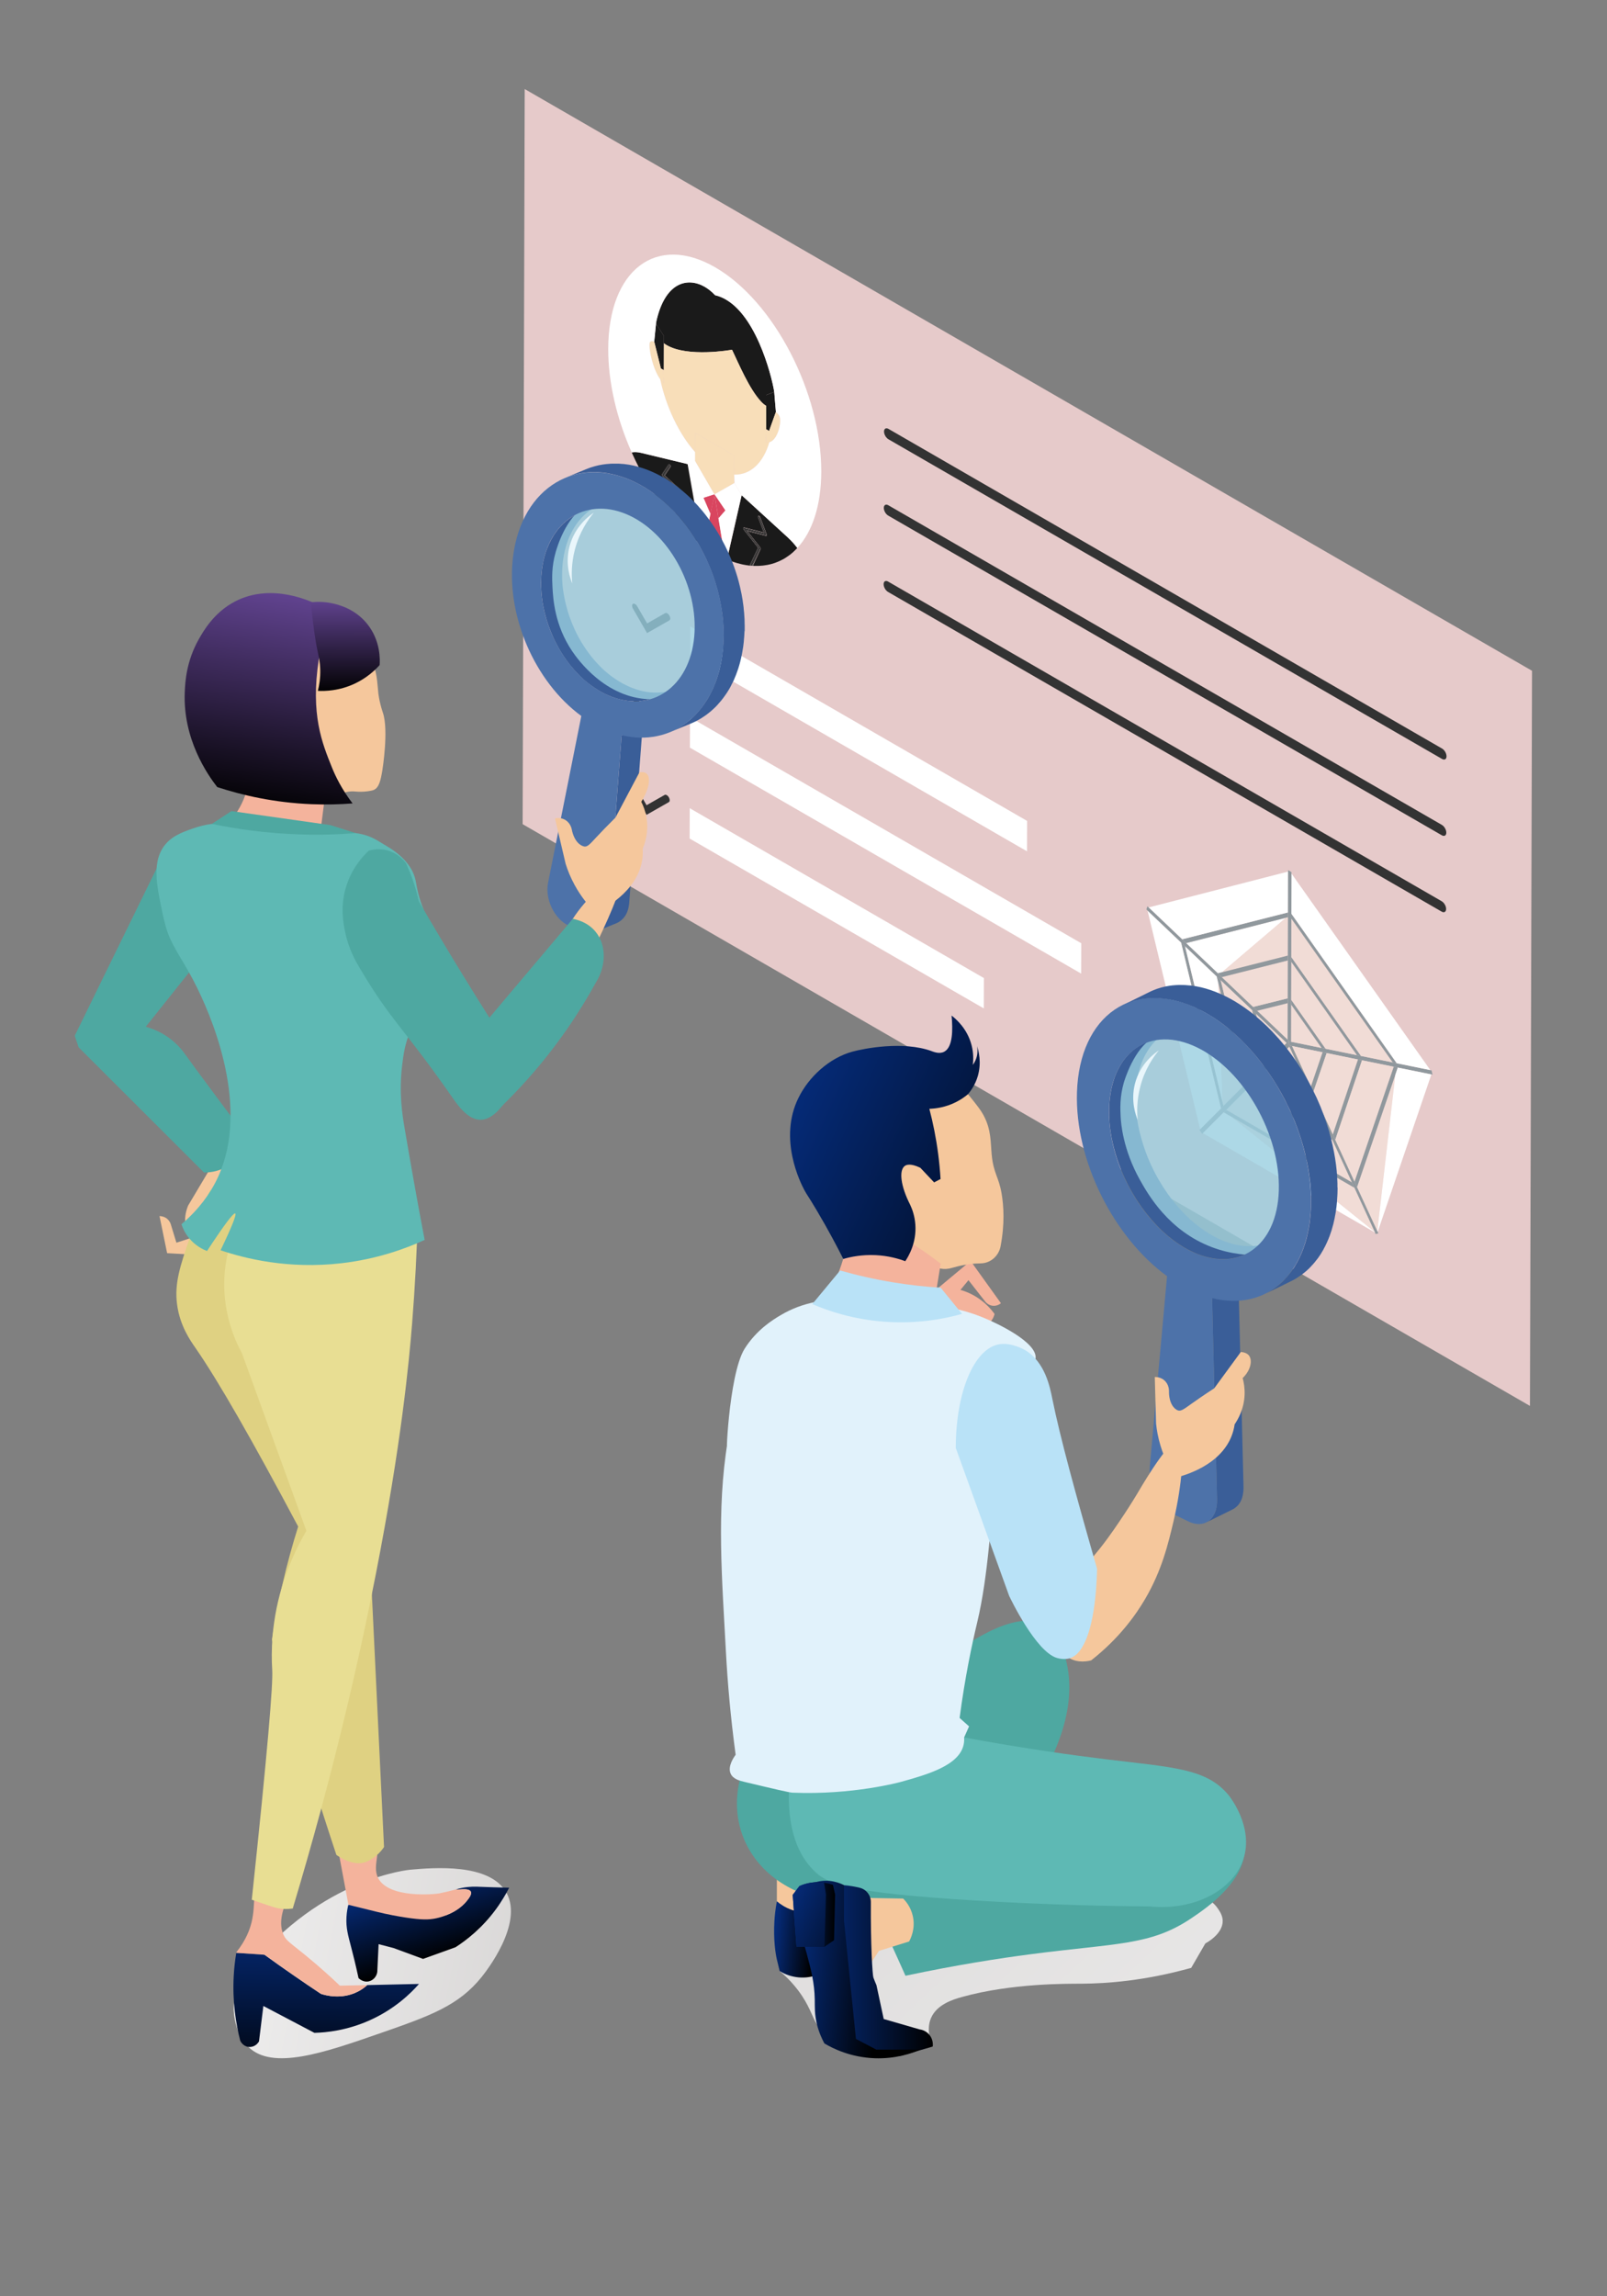 <?xml version="1.0" encoding="UTF-8"?>
<svg xmlns="http://www.w3.org/2000/svg" xmlns:xlink="http://www.w3.org/1999/xlink" viewBox="0 0 350 500">
  <rect x="0" y="0" width="350" height="500" fill="#808080" stroke="none"/>
  <defs>
    <linearGradient id="_名称未設定グラデーション_37" data-name="名称未設定グラデーション 37" x1="2.27" y1="412.44" x2="224.06" y2="455.54" gradientUnits="userSpaceOnUse">
      <stop offset="0" stop-color="#fff"/>
      <stop offset=".85" stop-color="#bfbcbb"/>
    </linearGradient>
    <linearGradient id="_名称未設定グラデーション_14" data-name="名称未設定グラデーション 14" x1="-1193.73" y1="405.8" x2="-1200.32" y2="426.15" gradientTransform="translate(-1104.11) rotate(-180) scale(1 -1)" gradientUnits="userSpaceOnUse">
      <stop offset="0" stop-color="#06338f"/>
      <stop offset="1" stop-color="#000"/>
    </linearGradient>
    <linearGradient id="_名称未設定グラデーション_14-2" data-name="名称未設定グラデーション 14" x1="-1161.59" y1="401.23" x2="-1163.1" y2="445.39" gradientTransform="translate(-1073.93 -34.39) rotate(-177.78) scale(1 -1)" xlink:href="#_名称未設定グラデーション_14"/>
    <linearGradient id="_名称未設定グラデーション_15" data-name="名称未設定グラデーション 15" x1="64.4" y1="126.06" x2="56.09" y2="176.8" gradientUnits="userSpaceOnUse">
      <stop offset="0" stop-color="#68489a"/>
      <stop offset="1" stop-color="#000"/>
    </linearGradient>
    <linearGradient id="_名称未設定グラデーション_15-2" data-name="名称未設定グラデーション 15" x1="-1058.82" y1="193.72" x2="-1055.05" y2="215.36" gradientTransform="translate(-1001.09 114.32) rotate(170.42) scale(1 -1)" xlink:href="#_名称未設定グラデーション_15"/>
    <linearGradient id="_名称未設定グラデーション_37-2" data-name="名称未設定グラデーション 37" x1="397.76" y1="612.59" x2="-87.62" y2="99.9" xlink:href="#_名称未設定グラデーション_37"/>
    <linearGradient id="_名称未設定グラデーション_14-3" data-name="名称未設定グラデーション 14" x1="167.21" y1="421.29" x2="177.2" y2="422.3" gradientTransform="matrix(1,0,0,1,0,0)" xlink:href="#_名称未設定グラデーション_14"/>
    <linearGradient id="_名称未設定グラデーション_14-4" data-name="名称未設定グラデーション 14" x1="174.2" y1="429.05" x2="203.17" y2="429.05" gradientTransform="matrix(1,0,0,1,0,0)" xlink:href="#_名称未設定グラデーション_14"/>
    <linearGradient id="_名称未設定グラデーション_14-5" data-name="名称未設定グラデーション 14" x1="169.93" y1="427.31" x2="191.86" y2="429.52" gradientTransform="matrix(1,0,0,1,0,0)" xlink:href="#_名称未設定グラデーション_14"/>
    <linearGradient id="_名称未設定グラデーション_14-6" data-name="名称未設定グラデーション 14" x1="172.64" y1="416.88" x2="181.88" y2="416.88" gradientTransform="matrix(1,0,0,1,0,0)" xlink:href="#_名称未設定グラデーション_14"/>
    <linearGradient id="_名称未設定グラデーション_14-7" data-name="名称未設定グラデーション 14" x1="167.41" y1="412.74" x2="192.55" y2="424.37" gradientTransform="matrix(1,0,0,1,0,0)" xlink:href="#_名称未設定グラデーション_14"/>
    <linearGradient id="_名称未設定グラデーション_14-8" data-name="名称未設定グラデーション 14" x1="160.43" y1="231.42" x2="243.04" y2="269.64" gradientTransform="matrix(1,0,0,1,0,0)" xlink:href="#_名称未設定グラデーション_14"/>
  </defs>
  <g style="isolation: isolate;">
    <g id="_レイヤー_1" data-name="レイヤー 1">
      <g>
        <g>
          <path d="M114.28,19.39l-.45,160.07,219.39,126.67.45-160.07L114.28,19.39Z" style="fill: #e6caca;"/>
          <path d="M140.16,103.63c.17.31.35.62.53.92-.18-.31-.36-.61-.53-.92Z" style="fill: #fff;"/>
          <path d="M137.58,98.5s0,0,0,0c.01.02.02.05.03.07-.01-.02-.02-.05-.03-.07Z" style="fill: #fff;"/>
          <path d="M137.79,98.95c-.06-.13-.11-.25-.17-.38.06.13.11.25.17.38Z" style="fill: #fff;"/>
          <path d="M138.34,100.13s-.04-.07-.05-.11c.02.04.04.07.05.11Z" style="fill: #fff;"/>
          <path d="M138.58,100.62s-.04-.08-.06-.12c.02.04.04.08.06.12Z" style="fill: #fff;"/>
          <path d="M140.96,105.02c-.08-.13-.16-.27-.24-.4.08.13.16.27.24.4Z" style="fill: #fff;"/>
          <path d="M141.56,105.99c-.19-.3-.37-.6-.55-.91.18.3.37.61.55.91Z" style="fill: #fff;"/>
          <path d="M142.46,107.4c-.19-.29-.38-.58-.57-.88.19.3.38.59.57.88Z" style="fill: #fff;"/>
          <path d="M142.51,107.47s-.03-.05-.05-.07c.02.02.03.05.05.07Z" style="fill: #fff;"/>
          <path d="M142.76,107.85c-.08-.12-.17-.25-.25-.38.08.13.17.25.25.38Z" style="fill: #fff;"/>
          <path d="M143.4,108.76c-.2-.28-.4-.57-.59-.86.2.29.39.57.59.86Z" style="fill: #fff;"/>
          <path d="M143.45,108.83s-.03-.05-.05-.07c.02.02.03.05.05.07Z" style="fill: #fff;"/>
          <path d="M143.7,109.19c-.09-.12-.17-.24-.26-.36.09.12.17.24.26.36Z" style="fill: #fff;"/>
          <path d="M145.42,111.44s-.04-.05-.06-.08c.02.03.04.05.06.08Z" style="fill: #fff;"/>
          <path d="M145.74,111.83s-.04-.05-.06-.07c.02.02.04.05.06.07Z" style="fill: #fff;"/>
          <path d="M146.06,112.21c-.11-.13-.21-.25-.32-.38.11.13.21.26.32.38Z" style="fill: #fff;"/>
          <path d="M146.38,112.58c-.1-.12-.2-.23-.3-.35.1.12.2.23.3.35Z" style="fill: #fff;"/>
          <path d="M146.78,113.04s-.05-.05-.07-.08c.02.03.05.05.07.08Z" style="fill: #fff;"/>
          <path d="M147.11,113.41s0,0,0,0c.06.07.13.14.19.21,0,0-.01-.01-.02-.02-.06-.06-.11-.12-.17-.18Z" style="fill: #fff;"/>
          <path d="M148.43,114.81c-.1-.1-.2-.21-.3-.31.1.1.2.21.3.31Z" style="fill: #fff;"/>
          <path d="M148.8,115.18s-.05-.05-.08-.08c.03.03.05.05.08.08Z" style="fill: #fff;"/>
          <path d="M149.1,115.48s-.06-.06-.09-.09c.03.03.06.06.09.09Z" style="fill: #fff;"/>
          <path d="M149.4,115.77s-.06-.06-.09-.09c.03.03.06.06.09.09Z" style="fill: #fff;"/>
          <path d="M149.92,116.25c-.07-.07-.14-.13-.21-.2.07.07.14.13.21.2Z" style="fill: #fff;"/>
          <path d="M150,116.32s-.06-.05-.08-.08c.03.03.06.05.08.08Z" style="fill: #fff;"/>
          <path d="M150.3,116.59s-.05-.04-.07-.06c.02.02.05.04.07.06Z" style="fill: #fff;"/>
          <path d="M150.59,116.85c-.1-.08-.19-.17-.29-.26.1.09.19.17.29.26Z" style="fill: #fff;"/>
          <path d="M151.54,117.64c-.09-.07-.18-.15-.27-.22.09.07.18.15.27.22Z" style="fill: #fff;"/>
          <path d="M151.6,117.7s-.04-.04-.07-.05c.02.02.04.04.07.05Z" style="fill: #fff;"/>
          <path d="M152.24,118.2s-.05-.04-.08-.06c.03.02.05.04.08.06Z" style="fill: #fff;"/>
          <path d="M152.85,118.66s-.03-.02-.05-.04c.02.02.04.03.06.05,0,0-.01,0-.02-.01Z" style="fill: #fff;"/>
          <path d="M154.11,119.54c-.07-.04-.13-.09-.2-.13.07.04.13.09.2.13Z" style="fill: #fff;"/>
          <path d="M155.88,120.62c-.1-.06-.2-.11-.3-.17.1.06.2.11.3.17Z" style="fill: #fff;"/>
          <path d="M156.34,120.87c-.05-.03-.11-.06-.16-.09.05.03.11.06.16.09Z" style="fill: #fff;"/>
          <path d="M158.09,65.22c7.29,4.21,10.39,18.66,10.53,20.12l-1.74.67v2.35s-.06-.03-.09-.05c-.3-.17-.64-.45-1.03-.87-2.59-2.77-4.85-8.21-6.33-11.29-.48.08-9.61,1.67-14.21-.99-.22-.13-.44-.27-.64-.42v-1.6s-1.72-2.67-1.72-2.67c.03-.3.09-.61.17-.93,1.97-8.12,6.72-9.25,10.46-7.09.81.47,1.57,1.09,2.24,1.82.83.19,1.61.51,2.35.94Z" style="fill: #1a1a1a;"/>
          <polygon points="142.87 70.47 144.6 73.15 144.59 74.75 144.58 80.6 144.41 80.5 143.93 80.22 142.48 74.39 142.87 70.47" style="fill: #1a1a1a;"/>
          <polygon points="168.62 85.34 168.63 85.48 168.99 89.7 167.51 93.84 166.94 93.51 166.86 93.46 166.88 88.37 166.88 86.02 168.62 85.34" style="fill: #1a1a1a;"/>
          <polygon points="261.53 246.47 261.53 246.47 261.54 246.47 261.53 246.47" style="fill: #fff;"/>
          <g style="isolation: isolate;">
            <path d="M145.33,133.55c.17.1.33.26.46.48.25.44.25.91,0,1.05l-4.86,2.77-3.07-5.31c-.25-.44-.25-.91,0-1.06.13-.07.29-.05.46.05.17.1.33.26.46.48l2.16,3.73,3.94-2.24c.13-.07.29-.05.46.05Z" style="fill: #333;"/>
            <path d="M139.3,102.04c-.07-.13-.13-.26-.2-.39.07.13.13.26.2.39Z" style="fill: #fff;"/>
            <path d="M139.05,101.56c-.16-.31-.32-.63-.47-.94.16.32.31.63.47.94Z" style="fill: #fff;"/>
            <path d="M138.29,100.02c-.08-.16-.15-.32-.22-.47.07.16.15.32.22.47Z" style="fill: #fff;"/>
            <path d="M147.83,114.19s.01.01.02.02c-.06-.06-.12-.13-.18-.19l.07.07s.06.07.1.1Z" style="fill: #fff;"/>
            <path d="M147.66,114.01l.07.07s-.04-.05-.07-.07c0,0,0,0-.01-.01,0,0,0,0,.01.01Z" style="fill: #fff;"/>
            <path d="M152.55,118.44s-.05-.04-.07-.05c.02.02.05.04.07.05Z" style="fill: #fff;"/>
            <path d="M153.23,118.94c-.12-.09-.24-.17-.36-.26.12.09.24.18.36.26Z" style="fill: #fff;"/>
            <path d="M153.24,118.94s0,0,0,0c.03.02.06.05.1.07-.03-.02-.06-.04-.09-.06Z" style="fill: #fff;"/>
            <path d="M153.52,119.14c-.07-.05-.13-.09-.19-.14.06.05.13.09.19.14Z" style="fill: #fff;"/>
            <path d="M154.2,119.6s-.06-.04-.1-.06c.03.02.06.04.1.06Z" style="fill: #fff;"/>
            <path d="M149.05,107.35c.1.09.18.24.19.37.01.13-.04.22-.13.23l-3.08.32,1.79,5.92c-.05-.06-.11-.11-.16-.17l-1.78-5.9h.05s3.12-.33,3.12-.33c.05,0,.08-.06.07-.13,0-.07-.05-.15-.11-.2l-4.41-3.97,1.33-1.96c.04-.06.01-.17-.06-.26l-.07-.06h-.04s-.07-.01-.09.01l-1.42,2.09s-.03.08,0,.14c.01.05.05.11.09.15l4.26,3.84-2.99.31c-.06,0-.09.08-.06.17l1.71,5.66c-.06-.06-.11-.12-.17-.18l-1.66-5.49c-.05-.17,0-.31.11-.32l2.74-.29-3.98-3.59c-.08-.08-.14-.18-.17-.28-.03-.1-.03-.2.01-.26l1.42-2.09c.04-.05.09-.07.16-.05.02,0,.05.01.07.03.05.03.09.07.13.12.13.16.17.37.1.48l-1.25,1.85,4.26,3.84Z" style="fill: #333;"/>
            <path d="M158.32,121.82h0s0,0,0,0c0,0,0,0,0,0,.02,0,.04.02.06.03-.02,0-.03-.01-.05-.02Z" style="fill: #fff;"/>
            <path d="M163.75,123.18s-.02,0-.04,0c.02,0,.05,0,.07,0-.01,0-.02,0-.04,0Z" style="fill: #fff;"/>
            <path d="M163.91,123.2s-.03,0-.04,0c.03,0,.05,0,.08,0-.01,0-.03,0-.04,0Z" style="fill: #fff;"/>
            <path d="M157.93,121.65s-.06-.03-.09-.04c.02,0,.04.02.06.03h.03s0,.01,0,.01Z" style="fill: #fff;"/>
            <path d="M156.05,120.72c-.06-.03-.11-.06-.17-.09-.1-.06-.2-.11-.3-.17-.1-.06-.2-.12-.3-.17-.06-.03-.11-.07-.17-.1-.04-.03-.08-.05-.13-.08-.05-.03-.11-.07-.16-.1-.05-.03-.09-.06-.14-.08-.07-.05-.15-.09-.22-.14-.02-.02-.05-.03-.07-.05-.07-.04-.13-.09-.2-.13-.03-.02-.06-.04-.1-.06-.07-.04-.13-.09-.2-.13-.03-.02-.06-.04-.09-.06-.07-.05-.14-.1-.21-.15-.03-.02-.05-.04-.08-.05-.07-.05-.13-.09-.19-.14-.03-.02-.06-.04-.09-.06l1.49-7.09.89-4.22.86,5.23,1.45,8.78s-.06-.02-.08-.04c-.07-.03-.13-.06-.2-.09-.02-.01-.05-.02-.07-.03-.07-.03-.15-.07-.22-.1-.03-.01-.06-.03-.09-.04-.07-.03-.14-.07-.2-.1-.03-.02-.06-.03-.09-.05-.07-.03-.13-.07-.2-.1-.02-.01-.04-.02-.07-.03-.07-.04-.15-.08-.22-.12-.04-.02-.09-.05-.14-.07-.05-.03-.11-.06-.16-.09-.04-.02-.08-.05-.13-.07Z" style="fill: #d9455f;"/>
            <path d="M151.3,100.16l.07.12,4.25,7.36-2.38.76,1.5,3.46-1.49,7.09c-.13-.09-.25-.18-.37-.27l-3.12-17.63,1.55-.88Z" style="fill: #fff;"/>
            <polygon points="156.48 112.87 155.62 107.64 157.99 111.14 156.48 112.87" style="fill: #d9455f;"/>
            <path d="M165.34,123.21s-.03,0-.04,0c.01,0,.03,0,.04,0Z" style="fill: #fff;"/>
            <path d="M166.05,123.16s-.03,0-.05,0c.02,0,.03,0,.05,0Z" style="fill: #fff;"/>
            <path d="M149.75,101.04l3.1,17.62s-.03-.02-.05-.04c-.08-.06-.17-.12-.25-.19-.02-.02-.05-.04-.07-.05-.08-.06-.16-.12-.24-.18-.03-.02-.05-.04-.08-.06-.08-.06-.16-.12-.23-.18-.03-.02-.05-.04-.08-.06-.08-.06-.16-.13-.24-.2-.02-.02-.04-.04-.07-.05-.09-.07-.18-.15-.27-.22-.25-.21-.46-.38-.66-.56-.11-.09-.2-.18-.3-.26-.02-.02-.05-.04-.07-.06-.08-.07-.15-.14-.23-.21-.03-.03-.06-.05-.08-.08-.07-.07-.14-.13-.22-.2-.03-.03-.06-.06-.09-.08-.07-.07-.14-.13-.21-.2-.03-.03-.06-.06-.09-.09-.07-.07-.14-.13-.21-.2-.03-.03-.06-.06-.09-.09-.08-.07-.15-.15-.22-.22-.02-.02-.04-.04-.07-.06-.1-.1-.19-.19-.29-.29-.1-.1-.2-.21-.3-.31-.1-.11-.19-.2-.29-.3l-1.81-5.93,3.08-.32c.09,0,.14-.1.13-.23-.01-.13-.09-.28-.19-.37l-4.26-3.84,1.25-1.85c.08-.1.03-.32-.1-.48-.04-.05-.09-.09-.13-.12-.02-.01-.05-.02-.07-.03-.07-.02-.13,0-.16.05l-1.42,2.09c-.04.06-.04.16-.01.26.03.1.09.2.17.28l3.98,3.59-2.74.29c-.11.01-.16.15-.11.32l1.66,5.49c-.11-.13-.22-.25-.33-.37-.02-.03-.05-.06-.07-.08-.08-.1-.17-.19-.25-.29-.03-.03-.05-.06-.08-.09-.1-.11-.2-.23-.29-.34-.13-.15-.23-.28-.34-.41-.02-.02-.04-.05-.06-.07-.09-.11-.17-.21-.26-.32-.02-.03-.05-.06-.07-.08-.21-.26-.42-.52-.62-.79-.02-.02-.04-.05-.06-.07-.09-.11-.17-.22-.26-.34-.02-.03-.04-.05-.06-.08-.2-.27-.41-.54-.61-.82-.02-.02-.03-.05-.05-.07-.08-.12-.17-.23-.25-.35-.02-.03-.04-.05-.06-.08-.2-.28-.4-.56-.59-.85-.02-.02-.03-.05-.05-.07-.08-.12-.16-.24-.25-.37-.02-.03-.04-.05-.05-.08-.19-.29-.38-.58-.57-.87-.02-.02-.03-.05-.05-.07-.08-.13-.16-.25-.24-.38-.02-.03-.03-.05-.05-.08-.19-.3-.37-.6-.55-.9-.01-.02-.03-.04-.04-.07-.08-.13-.16-.26-.23-.4-.01-.02-.03-.05-.04-.07-.18-.3-.35-.61-.53-.92-.02-.03-.03-.06-.05-.09-.07-.13-.14-.26-.21-.38-.02-.03-.03-.06-.05-.09-.17-.31-.33-.62-.5-.93-.02-.03-.04-.07-.05-.1-.07-.13-.13-.25-.2-.38-.02-.03-.03-.06-.05-.09-.16-.31-.32-.63-.47-.94-.02-.04-.04-.08-.06-.12-.06-.12-.12-.25-.18-.37-.02-.04-.04-.07-.05-.11-.08-.16-.15-.32-.22-.47-.09-.19-.15-.33-.22-.47-.02-.04-.04-.08-.06-.13-.06-.13-.11-.25-.17-.38-.01-.02-.02-.05-.03-.07.61-.11,1.29-.08,2,.09l10.17,2.45Z" style="fill: #1a1a1a;"/>
            <polygon points="151.37 98.42 151.38 94.25 159.92 99.17 159.91 103.35 159.9 105.2 155.62 107.64 151.36 100.28 151.37 98.42" style="fill: #f8deb9;"/>
            <path d="M166.94,93.51l-.17,2.75c.28.08.54.09.79.03-1.31,4.5-4.12,7.14-7.65,7.06v-4.17s-8.52-4.93-8.52-4.93v4.17c-3.53-3.98-6.32-9.86-7.6-15.85.25.34.51.64.78.88l-.16-2.94.16.09.02-5.85c.2.15.41.29.64.42,4.6,2.66,13.73,1.07,14.21.99,1.48,3.08,3.73,8.52,6.33,11.29.39.42.73.7,1.03.87.03.02.06.03.08.05v5.1s.07.05.07.05Z" style="fill: #f8deb9;"/>
            <polygon points="235.5 205.39 235.48 212 150.26 162.8 150.28 156.19 235.5 205.39" style="fill: #fff;"/>
            <polygon points="258.1 206.04 266.28 240.02 266.47 240.81 265.93 241.35 257.23 205.21 258.1 206.04" style="fill: #90989d;"/>
            <polygon points="265 212.61 265.36 214.08 266.28 240.02 258.1 206.04 265 212.61" style="fill: #fff;"/>
            <polygon points="265.36 214.08 270.75 236.53 266.47 240.81 266.28 240.02 265.36 214.08" style="fill: #f1dcd6;"/>
            <polygon points="265 212.61 265.87 213.43 271.29 235.99 270.75 236.53 265.36 214.08 265 212.61" style="fill: #90989d;"/>
            <polygon points="280.81 227.2 280.92 227.67 281.41 227.77 285.5 236.64 286.03 237.8 290.29 247.02 290.82 248.18 295.02 257.3 295.56 258.46 299.98 268.05 300.06 268.21 300.21 268.55 299.91 268.63 299.61 268.71 299.45 268.36 299.38 268.2 294.96 258.61 294.42 257.45 290.17 248.23 289.63 247.07 285.43 237.96 284.89 236.8 280.81 227.93 280.51 227.28 280.81 227.2" style="fill: #90989d;"/>
            <polygon points="271.86 236.87 289.63 247.07 290.17 248.23 271.32 237.41 271.86 236.87" style="fill: #90989d;"/>
            <polygon points="290.17 248.23 294.42 257.45 267.07 241.66 271.32 237.41 290.17 248.23" style="fill: #f1dcd6;"/>
            <polygon points="280.51 226.77 280.81 227.2 280.51 227.28 280.81 227.93 276.68 232.05 276.14 232.59 271.86 236.87 271.32 237.41 267.07 241.66 266.53 242.2 261.99 246.74 261.83 246.9 261.54 246.47 261.23 246.04 261.39 245.88 265.93 241.35 266.47 240.81 270.75 236.53 271.29 235.99 275.54 231.74 276.08 231.2 280.21 227.08 280.51 226.77" style="fill: #90989d;"/>
            <polygon points="275.54 231.74 271.29 235.99 265.87 213.43 272.7 219.93 275.54 231.74" style="fill: #f1dcd6;"/>
            <polygon points="272.7 219.93 273.57 220.76 276.08 231.2 275.54 231.74 272.7 219.93" style="fill: #90989d;"/>
            <polygon points="280.46 218.43 280.44 226.4 273.8 220.09 280.46 218.43" style="fill: #f1dcd6;"/>
            <polygon points="289.63 247.07 271.86 236.87 276.14 232.59 285.43 237.96 289.63 247.07" style="fill: #f1dcd6;"/>
            <polygon points="276.68 232.05 284.89 236.8 285.43 237.96 276.14 232.59 276.68 232.05" style="fill: #90989d;"/>
            <polygon points="284.89 236.8 276.68 232.05 280.81 227.93 284.89 236.8" style="fill: #f1dcd6;"/>
            <polygon points="311.78 233.06 312 234.01 311.75 233.95 304.43 232.46 303.56 232.28 296.64 230.87 295.77 230.7 288.94 229.3 288.06 229.13 281.41 227.77 280.92 227.67 280.81 227.2 280.69 226.73 280.81 226.75 281.18 226.83 287.84 228.19 288.71 228.36 295.55 229.76 296.42 229.93 303.34 231.34 304.21 231.52 311.52 233.01 311.78 233.06" style="fill: #90989d;"/>
            <polygon points="281.41 227.77 288.06 229.13 285.5 236.64 281.41 227.77" style="fill: #f1dcd6;"/>
            <polygon points="281.2 218.73 287.84 228.19 281.18 226.83 281.2 218.73" style="fill: #f1dcd6;"/>
            <polygon points="288.06 229.13 288.94 229.3 286.03 237.8 285.5 236.64 288.06 229.13" style="fill: #90989d;"/>
            <polygon points="288.71 228.36 287.84 228.19 281.2 218.73 281.2 217.67 288.71 228.36" style="fill: #90989d;"/>
            <polygon points="268.23 243.18 299.38 268.2 299.45 268.36 261.99 246.74 266.53 242.2 268.23 243.18" style="fill: #fff;"/>
            <polygon points="268.23 243.18 294.96 258.61 299.38 268.2 268.23 243.18" style="fill: #f1dcd6;"/>
            <polygon points="267.07 241.66 294.42 257.45 294.96 258.61 268.23 243.18 266.53 242.2 267.07 241.66" style="fill: #90989d;"/>
            <polygon points="295.77 230.7 290.29 247.02 286.03 237.8 288.94 229.3 295.77 230.7" style="fill: #f1dcd6;"/>
            <polygon points="295.55 229.76 288.71 228.36 281.2 217.67 281.23 209.42 295.55 229.76" style="fill: #f1dcd6;"/>
            <polygon points="295.77 230.7 296.64 230.87 290.82 248.18 290.29 247.02 295.77 230.7" style="fill: #90989d;"/>
            <polygon points="296.42 229.93 295.55 229.76 281.23 209.42 281.23 208.37 296.42 229.93" style="fill: #90989d;"/>
            <polygon points="257.23 205.21 265.93 241.35 261.39 245.88 249.93 198.27 257.23 205.21" style="fill: #fff;"/>
            <polygon points="258.33 205.36 280.1 199.83 266.17 211.7 265.24 211.93 258.33 205.36" style="fill: #fff;"/>
            <polygon points="280.1 199.83 258.33 205.36 257.46 204.53 280.52 198.68 280.52 199.73 280.1 199.83" style="fill: #90989d;"/>
            <polygon points="280.52 199.73 280.49 208.08 266.17 211.7 280.1 199.83 280.52 199.73" style="fill: #f1dcd6;"/>
            <polygon points="295.56 258.46 303.9 234.03 299.98 268.05 295.56 258.46" style="fill: #f1dcd6;"/>
            <polygon points="303.56 232.28 295.02 257.3 290.82 248.18 296.64 230.87 303.56 232.28" style="fill: #f1dcd6;"/>
            <polygon points="303.34 231.34 296.42 229.93 281.23 208.37 281.25 200.02 303.34 231.34" style="fill: #f1dcd6;"/>
            <polygon points="303.56 232.28 304.43 232.46 303.9 234.03 295.56 258.46 295.02 257.3 303.56 232.28" style="fill: #90989d;"/>
            <polygon points="304.21 231.52 303.34 231.34 281.25 200.02 281.26 198.96 304.21 231.52" style="fill: #90989d;"/>
            <polygon points="311.52 233.01 304.21 231.52 281.26 198.96 281.28 190.21 311.52 233.01" style="fill: #fff;"/>
            <polygon points="214.29 212.97 214.27 219.58 150.2 182.59 150.22 175.98 214.29 212.97" style="fill: #fff;"/>
            <path d="M313.98,196.23c.55.31.99,1.08.98,1.7,0,.63-.44.88-.99.56l-120.54-69.59c-.55-.31-.99-1.08-.98-1.7,0-.63.45-.88.99-.56l120.54,69.59Z" style="fill: #333;"/>
            <polygon points="223.7 178.75 223.68 185.37 150.32 143.01 150.33 136.39 223.7 178.75" style="fill: #fff;"/>
            <path d="M314.07,162.99c.55.31.99,1.08.98,1.7,0,.63-.44.88-.99.56l-120.54-69.59c-.55-.31-.99-1.08-.98-1.7,0-.63.45-.88.99-.56l120.54,69.59Z" style="fill: #333;"/>
            <path d="M149.01,107.46l-4.41-3.97,1.33-1.96c.04-.06.01-.17-.06-.26l-.07-.06h-.04s-.07-.01-.09.01l-1.42,2.09s-.03.08,0,.14c.01.05.05.11.09.15l4.26,3.84-2.99.31c-.06,0-.09.08-.06.17l1.73,5.68c.12.13.24.26.37.4l-1.78-5.9h.05s3.12-.33,3.12-.33c.05,0,.08-.06.07-.13,0-.07-.05-.15-.11-.2Z" style="fill: #333;"/>
            <path d="M157.93,121.65s0,0,0,0c0,0-.02,0-.02-.01h.03Z" style="fill: #fff;"/>
            <polygon points="158.31 121.82 158.32 121.82 158.32 121.82 158.31 121.82" style="fill: #fff;"/>
            <polygon points="158.31 121.81 158.31 121.82 158.32 121.82 158.31 121.82 158.31 121.81" style="fill: #fff;"/>
            <polygon points="158.31 121.81 158.31 121.82 158.31 121.81 158.31 121.81" style="fill: #fff;"/>
            <path d="M159.22,122.17c-.07-.03-.15-.06-.22-.08.07.03.15.06.22.08Z" style="fill: #fff;"/>
            <path d="M161.7,122.89c-.09-.02-.17-.04-.26-.06.09.02.17.04.26.06Z" style="fill: #fff;"/>
            <path d="M161.77,122.91s-.05,0-.07-.01c.02,0,.05,0,.07.01Z" style="fill: #fff;"/>
            <path d="M162.85,123.09c-.06,0-.12-.02-.18-.03.06,0,.12.02.18.03Z" style="fill: #fff;"/>
            <path d="M163.25,123.14s-.03,0-.05,0h-.05s.07,0,.11,0Z" style="fill: #fff;"/>
            <path d="M163.14,123.13h.05s0,0,0,0c-.02,0-.04,0-.06,0,0,0,0,0,0,0Z" style="fill: #fff;"/>
            <polygon points="163.37 123.15 163.36 123.15 163.36 123.15 163.37 123.15" style="fill: #fff;"/>
            <path d="M163.4,123.15s-.02,0-.03,0h-.01s-.02,0-.03,0c.02,0,.04,0,.07,0Z" style="fill: #fff;"/>
            <path d="M164.24,123.21c-.09,0-.19,0-.28-.01.09,0,.19.01.28.01Z" style="fill: #fff;"/>
            <polygon points="154.73 111.86 153.24 108.4 155.62 107.64 154.73 111.86" style="fill: #d9455f;"/>
            <path d="M168.63,122.6c-.2.07-.4.13-.61.19.2-.06.41-.12.61-.19Z" style="fill: #fff;"/>
            <path d="M169.55,122.25c-.19.08-.39.16-.58.23.2-.07.39-.15.58-.23Z" style="fill: #fff;"/>
            <path d="M171.66,117.11c.71.65,1.38,1.39,1.99,2.21-.09.09-.15.16-.21.22-.02.02-.03.03-.05.05-.15.15-.31.3-.46.45-.01.01-.03.02-.04.04-.07.06-.14.12-.2.18-.01.01-.03.02-.04.04-.16.14-.33.28-.49.41-.01.01-.03.02-.04.03-.07.06-.15.12-.23.17-.2.15-.37.27-.55.38-.01,0-.03.02-.04.03-.08.05-.16.11-.25.16-.11.07-.2.12-.29.18-.1.06-.18.1-.27.15-.01,0-.03.01-.04.02-.19.1-.37.19-.56.28-.11.05-.2.09-.29.13-.01,0-.03.01-.04.02-.19.08-.39.16-.58.23-.12.05-.21.08-.3.11-.23.08-.44.14-.64.2-.01,0-.02,0-.04.01-.09.03-.19.05-.28.07-.23.06-.44.1-.65.14-.02,0-.03,0-.05,0-.1.02-.2.04-.3.05-.12.02-.23.03-.34.05-.12.01-.22.03-.32.04-.02,0-.03,0-.05,0-.22.02-.43.04-.65.05-.14,0-.23,0-.33.01-.02,0-.04,0-.06,0-.22,0-.44,0-.66,0-.02,0-.04,0-.05,0-.1,0-.19,0-.29-.01l1.68-3.62c.05-.11,0-.31-.11-.45l-2.73-3.45,3.99,1.02c.08.02.14-.01.18-.08.03-.07.03-.17,0-.28l-1.4-3.72c-.04-.09-.09-.18-.16-.24-.02-.02-.05-.04-.07-.06-.04-.03-.09-.04-.13-.04-.06,0-.11.04-.13.11-.02.07-.01.15.02.25l1.24,3.28-4.27-1.08c-.1-.03-.18.03-.19.15-.01.11.03.26.13.38l3.07,3.87-1.84,3.89s-.04,0-.06,0c-.07,0-.13-.02-.2-.02-.03,0-.06,0-.09-.01-.07,0-.13-.02-.2-.03-.03,0-.06,0-.09-.01-.07-.01-.13-.02-.2-.03-.03,0-.06,0-.09-.02-.07-.01-.14-.02-.21-.04-.03,0-.05,0-.08-.01-.08-.01-.15-.03-.23-.05-.02,0-.04,0-.06-.01-.09-.02-.18-.04-.27-.06-.32-.07-.63-.15-.93-.24-.13-.04-.21-.06-.3-.09-.02,0-.04-.01-.06-.02-.08-.02-.16-.05-.24-.08-.02,0-.05-.02-.07-.02-.08-.03-.15-.05-.23-.08-.03,0-.05-.02-.08-.03-.08-.03-.15-.05-.23-.08-.03,0-.05-.02-.08-.03-.08-.03-.15-.06-.23-.09-.03,0-.05-.02-.08-.03-.08-.03-.16-.06-.23-.09-.02,0-.05-.02-.07-.03-.08-.03-.16-.07-.24-.1-.02,0-.03-.01-.05-.02l3.19-13.99,10.16,9.28Z" style="fill: #1a1a1a;"/>
            <path d="M169.59,122.23s-.03.01-.04.02c.01,0,.03-.01.04-.02Z" style="fill: #fff;"/>
            <path d="M159.9,105.2l.07-.04,1.54,2.66-3.19,13.99c-.14-.06-.26-.11-.38-.16l-1.45-8.79,1.51-1.73-2.37-3.5,4.28-2.44Z" style="fill: #fff;"/>
            <path d="M143.93,80.22l.48.28.16,2.94c-.28-.24-.54-.54-.78-.88-1.64-2.3-2.55-6.64-2.29-7.91.08-.37.44-.51.99-.27l1.45,5.84Z" style="fill: #f8deb9;"/>
            <path d="M165.44,112.63l1.4,3.72c.02.06.02.11,0,.15-.02.03-.05.05-.09.04l-4.27-1.08,2.98,3.75c.06.08.09.19.06.24l-1.77,3.73s-.02,0-.04,0c-.1,0-.21-.02-.32-.03-.01,0-.02,0-.04,0l1.82-3.83.02-.04-3.16-3.98c-.05-.07-.08-.15-.07-.21,0-.06.05-.09.1-.08l4.42,1.12-1.31-3.48s-.02-.1-.01-.14c.01-.03.04-.06.07-.06h.07s.04.05.04.05c.04.03.07.08.09.13Z" style="fill: #333;"/>
            <path d="M165.54,112.62l1.4,3.72c.04.1.04.2,0,.28-.03.07-.1.1-.18.08l-3.99-1.02,2.73,3.45c.11.14.16.33.11.45l-1.72,3.62s-.03,0-.04,0c-.03,0-.06,0-.09,0-.01,0-.02,0-.04,0l1.77-3.73c.03-.06,0-.16-.06-.24l-2.98-3.75,4.27,1.08s.08,0,.09-.04c.02-.04.01-.09,0-.15l-1.4-3.72c-.02-.05-.05-.1-.09-.13l-.04-.03h-.07s-.06,0-.07.04c-.01.04,0,.09.01.14l1.31,3.48-4.42-1.12c-.05-.01-.1.02-.1.08,0,.06.02.14.07.21l3.16,3.98-.02.04-1.82,3.83s-.02,0-.03,0c-.03,0-.05,0-.08,0-.02,0-.04,0-.05,0l1.84-3.89-3.07-3.87c-.09-.11-.14-.27-.13-.38.01-.11.09-.17.19-.15l4.27,1.08-1.24-3.28c-.03-.09-.04-.18-.02-.25.02-.07.06-.11.13-.11.04,0,.08,0,.13.04.02.01.05.03.07.06.07.06.13.15.16.24Z" style="fill: #333;"/>
            <path d="M168.99,89.7c.5.38.83.91.9,1.34.24,1.56-.68,4.84-2.33,5.24-.25.06-.51.06-.79-.03l.17-2.75.56.33,1.48-4.13Z" style="fill: #f8deb9;"/>
            <path d="M149.75,101.04l-10.17-2.45c-.71-.17-1.38-.2-2-.09-3.21-7.21-5.13-15.14-5.11-22.56.05-17.19,10.47-25.13,23.29-17.74,12.81,7.4,23.16,27.33,23.11,44.52-.02,7.42-1.98,13.12-5.22,16.6-.61-.81-1.28-1.56-1.99-2.21l-10.15-9.28-1.54-2.66-.06-1.82c3.53.09,6.34-2.56,7.65-7.06,1.65-.4,2.57-3.69,2.33-5.24-.07-.44-.4-.96-.9-1.34l-.35-4.23c-.15-1.6-3.25-16.04-10.54-20.25-.74-.43-1.52-.75-2.35-.94-.68-.74-1.44-1.35-2.24-1.82-3.74-2.16-8.49-1.04-10.46,7.09-.08.32-.13.63-.17.93l-.39,3.91c-.54-.24-.91-.1-.99.27-.25,1.27.65,5.61,2.29,7.91,1.28,5.99,4.07,11.87,7.59,15.85v1.86s-1.62.77-1.62.77Z" style="fill: #fff;"/>
            <polygon points="299.91 268.63 299.91 268.63 299.91 268.63 299.91 268.63" style="fill: #fff;"/>
            <polygon points="299.91 268.63 299.91 268.63 299.91 268.63 299.91 268.63" style="fill: #f1dcd6;"/>
            <polygon points="299.91 268.63 299.91 268.63 299.91 268.63 299.91 268.63" style="fill: #fff;"/>
            <polygon points="276.08 231.2 273.57 220.76 280.21 227.08 276.08 231.2" style="fill: #f1dcd6;"/>
            <polygon points="280.52 198.68 257.46 204.53 250.16 197.59 280.54 189.78 280.52 198.68" style="fill: #fff;"/>
            <polygon points="249.91 197.34 250.16 197.59 257.46 204.53 258.33 205.36 265.24 211.93 266.11 212.76 272.93 219.25 273.8 220.09 280.44 226.4 280.81 226.75 280.69 226.73 280.81 227.2 280.51 226.77 280.21 227.08 273.57 220.76 272.7 219.93 265.87 213.43 265 212.61 258.1 206.04 257.23 205.21 249.93 198.27 249.68 198.02 249.91 197.34" style="fill: #90989d;"/>
            <polygon points="280.46 218.43 273.8 220.09 272.93 219.25 280.47 217.38 280.46 218.43" style="fill: #90989d;"/>
            <polygon points="280.47 217.38 272.93 219.25 266.11 212.76 280.49 209.13 280.47 217.38" style="fill: #f1dcd6;"/>
            <polygon points="280.49 209.13 266.11 212.76 265.24 211.93 266.17 211.7 280.49 208.08 280.49 209.13" style="fill: #90989d;"/>
            <polygon points="281.28 189.9 281.28 190.21 281.26 198.96 281.25 200.02 281.23 208.37 281.23 209.42 281.2 217.67 281.2 218.73 281.18 226.83 280.81 226.75 280.44 226.4 280.46 218.43 280.47 217.38 280.49 209.13 280.49 208.08 280.52 199.73 280.52 198.68 280.54 189.78 280.55 189.47 281.28 189.9" style="fill: #90989d;"/>
            <polygon points="304.43 232.46 311.75 233.95 300.06 268.21 299.98 268.05 303.9 234.03 304.43 232.46" style="fill: #fff;"/>
            <path d="M314.02,179.61c.55.31.99,1.08.98,1.7,0,.63-.45.88-.99.56l-120.54-69.59c-.55-.31-.99-1.08-.98-1.7s.45-.88.99-.56l120.54,69.59Z" style="fill: #333;"/>
          </g>
          <path d="M145.27,153.34c.17.1.33.26.46.48.25.44.25.91,0,1.06l-4.86,2.77-3.07-5.31c-.25-.44-.25-.91,0-1.05.13-.07.29-.05.46.05.17.1.33.26.46.48l2.16,3.73,3.94-2.25c.13-.07.29-.05.46.05Z" style="fill: #333;"/>
          <path d="M145.21,173.13c.17.1.33.26.46.48.25.44.25.91,0,1.05l-4.86,2.77-3.07-5.31c-.25-.44-.25-.91,0-1.05.13-.07.29-.05.46.05.17.1.33.26.46.48l2.16,3.73,3.94-2.24c.13-.07.29-.05.46.05Z" style="fill: #333;"/>
        </g>
        <g id="woman">
          <path d="M110.31,412.15c-3.6-6.55-15.95-5.47-20.97-5.03,0,0-19.28,1.69-35.02,21.41-1.41,1.77-3.02,4.14-3.35,7.36-.36,3.46.78,7.49,3.09,9.78,5.26,5.22,16.52,1.31,28.93-3.01,10.84-3.77,16.9-5.97,21.9-12.17,1.03-1.28,9.14-11.59,5.42-18.36Z" style="fill: url(#_名称未設定グラデーション_37); mix-blend-mode: multiply;"/>
          <g>
            <g>
              <g>
                <g>
                  <path d="M86.87,416.27c4.36.64,5.99.73,6.9.77,1.37.05,2.53.03,3.38,0,2.5-.95,3.85-2.3,4.55-3.17.43-.53,1.13-1.43.84-1.99-.34-.66-1.86-.5-2.27-.47-.32.03-.65.02-.98,0,.32-.1.79-.23,1.37-.34,1.7-.33,3.01-.27,3.82-.23,1.79.08,3.89.13,6.41.2-.13.27-.33.65-.59,1.11,0,0-1.02,1.86-2.29,3.58-3.01,4.1-6.38,6.71-8.8,8.27-2.36.85-4.71,1.69-7.07,2.54-2.15-.79-4.29-1.58-6.44-2.37-1.08-.28-2.16-.56-3.24-.84-.1,2.02-.2,4.03-.29,6.05-.14,1.02-.89,1.84-1.85,2.05-1.26.28-2.18-.66-2.23-.71-.65-2.98-1.23-5.31-1.64-6.86-.63-2.42-1.12-4.06-.99-6.41.06-1.15.25-2.09.41-2.71,1.94.23,3.87.46,5.81.7,2.09.36,3.86.64,5.18.83Z" style="fill: url(#_名称未設定グラデーション_14);"/>
                  <path d="M95.86,412.23c.74-.15,1.57-.34,1.57-.34.55-.13,1.14-.29,1.86-.47.33.02.66.03.98,0,.41-.03,1.94-.2,2.27.47.29.56-.41,1.45-.84,1.99-.7.87-2.05,2.21-4.55,3.17-.53.21-1.3.47-2.25.67-1.53.31-3.06.34-6.54-.19-1.71-.26-3.87-.65-6.35-1.26-2.04-.5-4.08-1.01-6.12-1.51-.73-3.91-1.46-7.81-2.2-11.72-.12-1.73.73-3.37,2.18-4.21,1.97-1.15,4-.21,4.17-.13.29.19.75.52,1.17,1.04,2.4,2.9-.37,6.29,1.16,9.22,2.32,4.44,12.23,3.54,13.48,3.29Z" style="fill: #f4b39c;"/>
                </g>
                <path d="M48.84,251.97l-2.85,2.11-5.02,8.43c-.28.67-.68,1.85-.66,3.36.02,1.78.61,3.12.97,3.8-.95.31-1.91.61-2.86.92-.4-1.32-.81-2.65-1.21-3.97-.07-.25-.25-.69-.65-1.09-.71-.7-1.6-.73-1.82-.74.55,2.69,1.11,5.39,1.66,8.08,3.29.19,6.58.38,9.88.57,1.39-2.25,2.81-4.83,4.14-7.76.92-2.03,1.69-3.97,2.33-5.8-.19-1.35-.67-3.45-2.04-5.59-.61-.96-1.27-1.72-1.86-2.32Z" style="fill: #f5c79c;"/>
                <path d="M70.9,260.1c1,2.61,1.95,5.31,2.85,8.08,7.73,24.06,8.55,47,6.64,66.44,1.08,22.52,2.17,45.04,3.25,67.56-.34.5-.86,1.18-1.64,1.84-.81.68-1.71,1.2-2.35,1.43-2.82,1.03-6.08-1.33-6.39-1.56-3.71-11.15-7.28-22.7-10.67-34.63-1.17-4.11-2.29-8.2-3.37-12.25.58-3.8,1.33-7.86,2.32-12.13,1.03-4.48,2.19-8.65,3.4-12.48-10.05-18.89-17.36-31.66-22.37-38.9-1.09-1.57-3.41-4.82-4.01-9.52-.59-4.53.68-8.35,2.72-14.3.96-2.8,2.38-6.45,4.5-10.58,8.37.33,16.75.67,25.12,1Z" style="fill: #dfd182;"/>
              </g>
              <g>
                <g>
                  <path d="M57.6,425.63c2.04,1.48,4.14,2.97,6.29,4.45,2.02,1.4,4.02,2.76,6,4.07.86.28,4.44,1.35,8.03-.48.84-.43,1.52-.94,2.07-1.43,3.76-.08,7.51-.17,11.27-.25-1.81,2.06-5.28,5.46-10.68,7.89-4.97,2.24-9.43,2.69-12.1,2.76-3.71-1.95-7.42-3.9-11.12-5.85-.32,2.57-.63,5.14-.95,7.71-.49.87-1.44,1.34-2.37,1.19-1.18-.18-1.69-1.27-1.72-1.35-.95-3.69-1.71-8.46-1.42-13.99.09-1.84.3-3.55.56-5.13,2.05.14,4.09.27,6.14.41Z" style="fill: url(#_名称未設定グラデーション_14-2);"/>
                  <path d="M77.93,433.67c-3.6,1.83-7.17.77-8.03.48-1.98-1.31-3.98-2.67-6-4.07-2.15-1.49-4.25-2.97-6.29-4.45-2.05-.14-4.09-.28-6.14-.41,0-.05.01-.11.02-.16,2.07-2.59,2.9-4.89,3.29-6.45,1.04-4.21-.03-7.82,1.91-8.93.27-.16.3-.09,2.1-.31,4.08-.5,4.44-.92,4.85-.59,1.59,1.26-4.05,7.5-1.92,12.45.58,1.34,1.33,1.67,4.78,4.49,3.36,2.75,5.92,5.12,7.52,6.65,1.99-.04,3.98-.09,5.98-.13-.55.5-1.23,1.01-2.07,1.43Z" style="fill: #f4b39c;"/>
                </g>
                <path d="M87.93,264.83l-34.43-1.34c-1.52,2.44-3.86,6.94-4.5,13.03-.93,8.82,2.28,15.55,3.69,18.13,4.68,12.89,9.36,25.78,14.04,38.67-2.49,4.29-5.82,11.19-7.05,20.14-.5,3.59-.52,6.57-.47,8.45.03.96.07,1.67.08,1.78.18,3.04-.94,16.87-4.45,49.96.4.14.98.34,1.67.59,3.2,1.11,3.84,1.26,4.51,1.35.63.08,1.56.14,2.74-.02,8.79-29.23,14.43-54.06,18.13-72.98,5.49-28.13,7.17-45.73,7.87-54.44.64-8.05,1.04-15.84,1.24-23.36-1.02.01-2.04.03-3.06.04Z" style="fill: #e8de93;"/>
              </g>
            </g>
            <g>
              <g>
                <g>
                  <path d="M69.45,133.63c5.13,1.8,8.18,5.69,9.94,7.88.61.76.97,1.31,1.25,1.81,1.58,2.8,1.48,5.23,1.77,7.72.04.38.17,1.21.44,2.3.25,1,.5,1.72.55,1.88,1.28,3.79-.11,12.41-.11,12.41-.35,2.16-.71,3.87-1.88,4.37-.35.15-.84.22-1.31.29-1.07.15-1.96.12-2.57.07-.74-.09-1.35-.03-1.77.04-.96.17-1.67.49-1.99.73-.28.21-.45.42-.84.53-1.47.42-3.01-1.52-4.48-2.78-9.48-8.18-13.09-6.34-17.01-12.28-2.21-3.34-5.78-8.74-4.05-15.04,1.6-5.83,6.74-8.78,8.19-9.55,1.74-.68,7.43-2.64,13.86-.38Z" style="fill: #f5c79c;"/>
                  <path d="M71.2,169.99c-.51,4.06-1.02,8.13-1.54,12.19h-23.68c1.67-1.01,3.68-2.57,5.34-4.95,5.45-7.8,2.24-17.41,1.77-18.76,2.59-1.07,6.68-2.28,9.56-.35,1.16.77,1.61,1.72,3.01,3.94,1.21,1.93,3.03,4.68,5.55,7.92Z" style="fill: #f4b39c;"/>
                </g>
                <g>
                  <path d="M69.44,143.51c-1.87,12.11.75,18.36,2.86,23.61.76,1.89,2.1,4.69,4.49,7.82-2.74.21-5.72.3-8.91.17-8.17-.33-15.14-1.95-20.57-3.73-2.09-2.69-7.5-10.4-7.07-20.68.09-2.19.33-6.69,3.06-11.52.98-1.73,3.29-5.83,7.9-8.22,8.17-4.25,17.05.23,18.13.79-.03,1.61-.05,3.66-.03,6.04,0,.46.58,2.95.15,5.72Z" style="fill: url(#_名称未設定グラデーション_15);"/>
                  <path d="M67.69,131.15c1.15-.13,2.89-.2,4.9.27,1.24.29,4.7,1.15,7.32,4.35,3.06,3.73,2.85,8.04,2.77,9.05-.99,1.1-2.77,2.8-5.47,4.06-3.36,1.56-6.41,1.63-7.98,1.55.27-1.07.58-2.69.52-4.65-.05-1.65-.34-2.86-.44-3.32-.45-1.99-1.03-5.33-1.61-11.3Z" style="fill: url(#_名称未設定グラデーション_15-2);"/>
                </g>
              </g>
              <g>
                <path d="M35.77,185.71c-4.49,9.14-8.97,18.29-13.44,27.44-1.78,3.63-4.27,8.75-6.05,12.38.28.84.56,1.68.84,2.51,9.1,9.09,18.2,18.17,27.3,27.26,1,.01,2.68-.11,4.47-1.01,3.69-1.86,4.86-5.55,5.08-6.31-6.27-8.43-11.03-14.75-13.43-18.12-.54-.76-1.75-2.48-3.93-4.01-1.88-1.32-3.7-1.96-4.86-2.28,5.46-6.86,10.93-13.71,16.39-20.57-.18-1.9-.82-5.94-3.66-10.04-3.06-4.41-6.97-6.45-8.71-7.24Z" style="fill: #4ea8a1;"/>
                <g>
                  <path d="M35.47,184.61c1.56-2.43,4.07-3.35,6.56-4.22,5.44-1.9,9.71-1.12,15.83-.41,17.29,2.01,19.7-.01,25.15,3.52,1.45.94,6.75,3.44,7.61,8.71.27,1.66.65,3.06,1.03,4.2,1.73,5.16,3.88,6.18,4.33,10.59.46,4.53-1.23,8.36-1.69,9.39-1.63,3.7-3.11,3.94-4.83,7.9-1.29,2.95-1.6,5.42-1.88,7.74-.71,5.93.04,10.65.51,13.44,1.3,7.63,2.72,15.74,4.4,24.52-4.27,1.95-10.44,4.18-18.12,5.07-11.6,1.34-21-1.02-26.33-2.82,2.47-5.15,3.54-7.83,3.19-8.02-.37-.21-2.42,2.51-6.14,8.18-.83-.32-2.44-1.07-3.83-2.71-.99-1.17-1.49-2.35-1.74-3.12,4.02-3.41,6.19-6.79,7.4-9.12,7.56-14.56.31-33.62-3.97-42.33-2.78-5.67-4.94-8.12-6.38-11.92-.19-.5-.76-2.3-1.18-4.36-1.14-5.51-2.29-10.55.07-14.21Z" style="fill: #5eb9b4;"/>
                  <path d="M46.15,179.39c1.42-.93,2.84-1.86,4.26-2.78,7.18,1.02,14.36,2.03,21.54,3.05,1.85.58,3.69,1.16,5.54,1.75-3.87.3-8.15.44-12.79.26-7.02-.26-13.26-1.17-18.55-2.27Z" style="fill: #4ea8a1;"/>
                </g>
              </g>
              <g>
                <g>
                  <g style="isolation: isolate;">
                    <path d="M135.39,160.1l-2.92,38.37c-.02.28-.06.54-.1.8,0,0,0,0,0,.01-.05.24-.11.48-.18.7,0,.01,0,.03-.01.04-.07.23-.16.44-.25.65,0,0,0,0,0,.01-.09.2-.19.38-.3.56,0,.01-.02.03-.03.04-.11.17-.23.33-.35.47-.04.05-.08.09-.12.13-.09.1-.19.2-.29.29-.05.04-.1.09-.15.13-.1.08-.21.16-.32.23-.05.03-.1.07-.14.1-.16.09-.32.18-.49.25,0,0,0,0,0,0h0s0,0,0,0l4.57-1.88c.17-.07.33-.16.49-.25.05-.03.1-.06.14-.1.11-.07.22-.15.32-.23.05-.04.1-.08.15-.13.1-.09.2-.19.29-.29.04-.04.08-.08.12-.13.01-.02.03-.03.05-.05.1-.13.2-.26.29-.4,0,0,0-.01.01-.02,0-.01.02-.03.03-.04.06-.09.11-.18.16-.27.05-.09.1-.19.14-.28,0,0,0,0,0-.01,0,0,0,0,0,0,.04-.1.09-.2.13-.3.04-.09.07-.19.1-.29,0-.02.01-.04.02-.06,0-.01,0-.03.01-.04.02-.06.04-.12.05-.18.03-.09.05-.19.07-.28.02-.08.04-.16.05-.25,0,0,0,0,0-.01,0,0,0,0,0-.01.02-.09.03-.19.05-.28.01-.09.03-.19.04-.28,0-.07.01-.15.02-.22l2.92-38.37-4.57,1.88Z" style="fill: #3a5e98;"/>
                    <path d="M147.4,149.94c-.21.09-.42.17-.63.24-.07.03-.15.05-.23.07-.14.04-.28.09-.42.13-.09.02-.18.05-.27.07-.13.03-.26.07-.39.1-.14.03-.29.06-.43.08-.05,0-.11.02-.16.03-.2.03-.4.06-.61.08-.28.03-.57.05-.86.06-.08,0-.16,0-.25,0-.19,0-.38,0-.57,0-.08,0-.17,0-.25,0-.2,0-.4-.02-.6-.04-.06,0-.12,0-.18-.01-.25-.03-.5-.06-.75-.1-.06,0-.12-.02-.18-.03-.19-.03-.37-.07-.56-.11-.1-.02-.2-.05-.29-.07-.15-.03-.29-.07-.44-.11-.11-.03-.23-.07-.34-.1-.13-.04-.26-.07-.38-.12-.12-.04-.23-.08-.35-.12-.13-.04-.25-.09-.38-.13-.12-.05-.24-.09-.36-.14-.12-.05-.24-.1-.37-.15-.22-.09-.44-.19-.65-.3-.23-.11-.46-.23-.69-.35-.06-.03-.12-.06-.18-.09-.26-.14-.53-.29-.78-.45-.08-.05-.15-.1-.23-.15-.18-.11-.37-.23-.55-.35-.12-.08-.23-.16-.35-.24-.14-.1-.29-.2-.43-.3-.13-.1-.26-.2-.39-.3-.13-.1-.25-.19-.38-.3-.2-.16-.4-.33-.6-.5-.06-.06-.13-.11-.2-.17-.28-.24-.55-.5-.81-.76-.06-.06-.12-.12-.18-.19-.24-.24-.47-.48-.7-.73-.1-.11-.2-.22-.3-.33-.08-.09-.17-.19-.25-.28-.13-.15-.26-.3-.38-.45-.08-.09-.16-.19-.23-.28-.08-.1-.17-.21-.25-.32-.17-.22-.34-.44-.51-.67-.08-.11-.16-.21-.23-.32-.17-.24-.34-.49-.51-.74-.06-.09-.12-.17-.17-.26-.12-.19-.24-.38-.36-.57-.07-.11-.14-.22-.21-.33-.14-.24-.28-.48-.41-.72-.04-.07-.08-.14-.12-.21-.17-.31-.34-.63-.5-.95-.04-.09-.08-.18-.13-.26-.12-.23-.23-.47-.34-.71-.04-.08-.07-.16-.1-.23-.13-.29-.26-.59-.38-.89-.05-.12-.1-.25-.15-.37-.11-.26-.21-.53-.3-.79-.05-.14-.11-.28-.16-.43-.04-.11-.08-.22-.11-.33-.07-.2-.13-.4-.2-.61-.03-.11-.07-.22-.1-.33-.04-.13-.07-.26-.11-.39-.09-.31-.17-.62-.25-.93-.03-.12-.06-.25-.09-.37-.06-.27-.12-.53-.18-.8-.02-.11-.05-.23-.07-.34-.05-.24-.09-.48-.13-.71-.02-.12-.04-.23-.06-.35-.03-.21-.06-.42-.09-.63-.02-.14-.04-.28-.06-.41-.01-.13-.02-.25-.04-.38-.02-.21-.04-.42-.06-.64,0-.11-.01-.22-.02-.33-.01-.22-.03-.44-.04-.66,0-.12,0-.25,0-.37,0-.2,0-.41,0-.61,0-.12,0-.25,0-.37,0-.2,0-.4.02-.6,0-.13.01-.26.02-.38.01-.2.02-.39.04-.59,0-.12.02-.24.03-.37.03-.29.06-.58.1-.86.05-.37.11-.74.18-1.09.01-.06.03-.12.04-.18.05-.27.11-.54.18-.81.03-.11.06-.22.08-.33.06-.21.11-.42.17-.63.04-.12.07-.24.11-.36.06-.2.13-.39.2-.59.04-.12.08-.24.13-.35.06-.17.13-.33.2-.5.06-.15.12-.3.19-.44.06-.13.13-.26.19-.39.09-.18.18-.37.27-.54.06-.11.12-.22.18-.33.13-.23.26-.45.39-.66.08-.13.16-.26.25-.38.06-.09.12-.17.18-.26.11-.16.23-.32.35-.47.06-.07.11-.14.17-.21.15-.18.3-.36.46-.54.03-.04.06-.08.1-.11.19-.21.39-.41.59-.6.06-.05.12-.11.18-.16.15-.13.29-.27.44-.39.08-.06.16-.13.24-.19.14-.11.28-.22.42-.32.09-.06.17-.12.26-.18.14-.1.28-.19.43-.28.09-.05.17-.11.26-.16.16-.09.32-.18.48-.27.08-.04.15-.08.23-.12.24-.12.48-.23.73-.33l-4.57,1.88c-.25.1-.49.22-.73.33-.08.04-.15.08-.23.12-.16.09-.32.17-.48.27-.09.05-.17.11-.26.16-.15.09-.29.18-.43.28-.09.06-.17.12-.26.18-.14.1-.28.21-.42.32-.08.06-.16.12-.24.19-.15.13-.3.26-.44.39-.06.05-.12.1-.18.16-.2.19-.4.39-.59.6-.03.04-.07.08-.1.11-.13.15-.27.3-.4.46-.02.03-.04.05-.06.08-.06.07-.11.14-.17.21-.12.16-.24.31-.35.48-.06.08-.12.17-.18.26-.05.07-.09.13-.14.2-.04.06-.07.12-.11.18-.14.21-.27.44-.39.66-.04.07-.08.13-.12.2-.02.04-.04.09-.06.13-.09.18-.18.36-.27.54-.05.1-.1.19-.15.29-.02.03-.03.07-.04.1-.06.14-.12.29-.19.44-.05.13-.11.25-.16.37-.02.04-.03.08-.05.13-.04.12-.08.23-.13.35-.04.13-.09.25-.14.38-.02.07-.04.14-.06.21-.04.12-.07.24-.11.36-.03.1-.06.19-.09.29-.03.11-.06.23-.09.34-.03.11-.06.22-.08.33-.01.06-.03.12-.05.18-.05.21-.09.42-.13.63-.01.06-.03.12-.04.18,0,.01,0,.03,0,.04-.05.28-.1.57-.14.86,0,.06-.02.13-.03.19-.03.22-.06.45-.08.67,0,.06-.01.13-.02.19-.01.12-.02.24-.03.37,0,.1-.02.21-.03.31,0,.09,0,.19-.01.28,0,.13-.01.25-.02.38,0,.07,0,.15-.01.22,0,.12,0,.25,0,.38,0,.12,0,.25,0,.37,0,.05,0,.1,0,.15,0,.16,0,.31.01.47,0,.12,0,.25,0,.37,0,.03,0,.06,0,.09,0,.19.02.38.03.57,0,.11.01.22.02.33,0,.02,0,.03,0,.05.02.2.04.39.06.59.01.13.02.25.04.38,0,0,0,.02,0,.03.02.13.04.26.05.39.03.21.05.41.08.62,0,.01,0,.03,0,.04.02.11.04.21.06.32.04.24.08.47.13.71,0,.02,0,.05.01.07.02.09.04.18.06.26.06.27.11.53.18.8.01.05.02.1.03.15.02.07.04.14.06.22.08.31.16.62.25.93.02.07.04.15.06.22.02.06.04.11.05.17.03.11.07.22.1.33.06.2.13.41.2.61.04.11.07.22.11.33.02.07.04.13.07.2.03.08.06.15.09.23.1.27.2.53.3.79.05.12.1.25.15.37.12.3.25.59.38.89.03.06.05.12.08.19,0,.02.02.03.02.05.11.24.23.47.34.71.04.09.08.18.13.26.16.32.33.64.5.95.04.07.08.14.12.21.14.24.27.48.41.72.07.11.14.22.21.33.12.19.24.39.36.57.01.02.03.05.04.07.04.06.09.12.13.19.17.25.34.5.51.74.08.11.15.21.23.32.17.23.34.45.51.67.05.06.1.13.15.19.03.04.07.08.1.12.08.09.15.19.23.28.13.15.25.3.38.45.08.09.17.19.25.28.06.06.11.13.17.19.04.05.09.09.13.14.23.25.46.49.7.73.04.04.09.09.13.14.02.02.03.03.05.05.27.26.54.51.81.76,0,0,.01.01.02.02.06.05.12.1.18.15.2.17.4.34.6.5.02.02.04.03.06.05.1.08.21.16.32.24.13.1.26.2.39.3.02.02.04.03.07.05.12.09.24.17.36.25.12.08.23.17.35.24.02.01.04.03.06.04.16.11.33.21.49.31.08.05.15.1.23.15,0,0,.02.01.02.02.24.15.49.29.74.42,0,0,.02,0,.02.01.06.03.12.06.18.09.18.09.35.19.53.28.05.03.1.05.15.07.19.09.39.18.58.26.03.01.05.02.08.03.12.05.24.1.37.15.1.04.19.08.29.12.02,0,.05.02.07.03.13.05.25.09.38.13.09.03.19.07.28.1.02,0,.05.01.07.02.13.04.26.08.38.12.09.03.19.06.28.08.02,0,.04,0,.06.02.15.04.29.07.44.11.08.02.17.04.25.06.01,0,.03,0,.04,0,.19.04.37.07.56.11.06,0,.11.02.17.03,0,0,0,0,.01,0,.25.04.5.07.75.1.01,0,.02,0,.03,0,.05,0,.1,0,.15.01.2.02.4.03.6.04.03,0,.06,0,.09,0,.05,0,.11,0,.16,0,.19,0,.38,0,.57,0,.05,0,.1,0,.15,0,.03,0,.06,0,.1,0,.29-.01.57-.03.86-.06,0,0,.01,0,.02,0,.2-.02.4-.05.59-.08.05,0,.11-.02.16-.03.12-.02.24-.04.36-.07.02,0,.05-.01.07-.02.13-.03.26-.06.39-.1.09-.02.18-.04.27-.07.14-.04.28-.08.42-.13.07-.02.13-.04.2-.06,0,0,.02,0,.03,0,.21-.07.43-.15.63-.24l4.57-1.88Z" style="fill: #3a5e98;"/>
                    <path d="M127.53,110.3c-4.3,2.22-6.26,9.07-6.51,9.94-.91,3.18-.79,5.78-.69,7.64.13,2.45.45,8.22,4.28,13.9,1.27,1.88,7.28,10.23,16.94,10.48,3.09.08,5.6-.69,7.18-1.32,1.01-1.5,8.31-12.65,3.96-24.52-4.28-11.67-18.23-19.69-25.17-16.11Z" style="fill: #99cee0; opacity: .8;"/>
                    <path d="M129.31,111.65c-.82.54-4.12,2.86-5.28,7.37-.99,3.85.18,7,.61,8.01-.17-1.71-.23-4.32.57-7.36,1.01-3.87,2.91-6.57,4.11-8.02Z" style="fill: #e9f6fb;"/>
                    <path d="M162.19,137.4c0-.17,0-.34,0-.52,0-.17,0-.34,0-.51,0-.07,0-.13,0-.2,0-.21-.01-.43-.02-.64,0-.17,0-.34-.01-.51,0-.04,0-.08,0-.12-.01-.26-.03-.52-.05-.77,0-.16-.02-.31-.03-.47,0-.02,0-.04,0-.06-.02-.27-.05-.53-.08-.8-.02-.18-.03-.35-.05-.53,0-.01,0-.02,0-.04-.02-.18-.05-.36-.07-.54-.04-.29-.07-.57-.12-.86,0-.02,0-.04,0-.05-.02-.15-.05-.29-.08-.44-.05-.33-.11-.65-.17-.98,0-.03-.01-.07-.02-.1-.02-.12-.06-.24-.08-.37-.08-.37-.16-.73-.24-1.1-.02-.07-.03-.14-.05-.21-.07-.28-.14-.56-.21-.84,0-.03-.01-.06-.02-.09-.09-.32-.18-.65-.27-.97-.02-.08-.05-.15-.07-.23-.05-.15-.09-.3-.14-.45-.09-.28-.18-.56-.27-.84-.05-.15-.1-.3-.16-.45-.03-.09-.06-.18-.09-.27-.04-.11-.08-.21-.12-.32-.13-.37-.27-.73-.42-1.1-.07-.17-.14-.34-.21-.51-.17-.41-.35-.82-.53-1.22-.04-.08-.07-.17-.11-.25-.01-.02-.02-.04-.03-.06-.15-.33-.32-.67-.48-.99-.06-.11-.11-.23-.17-.34-.22-.44-.46-.88-.69-1.31-.06-.1-.12-.2-.17-.3-.19-.33-.37-.66-.57-.98-.09-.16-.19-.31-.29-.46-.16-.26-.33-.53-.5-.79-.02-.03-.04-.06-.06-.09-.06-.09-.12-.17-.18-.26-.23-.34-.46-.68-.7-1.02-.11-.15-.21-.3-.32-.44-.23-.31-.46-.62-.7-.92-.07-.09-.14-.18-.21-.27-.05-.06-.09-.11-.14-.17-.1-.13-.21-.26-.32-.39-.17-.21-.35-.42-.53-.62-.11-.13-.23-.26-.34-.39-.08-.09-.15-.18-.23-.26-.06-.07-.12-.13-.18-.19-.32-.34-.64-.68-.97-1-.06-.06-.12-.13-.18-.19-.02-.02-.05-.04-.07-.07-.37-.36-.74-.71-1.12-1.04,0,0-.02-.02-.03-.02-.08-.07-.16-.14-.24-.21-.27-.24-.55-.47-.82-.69-.03-.02-.06-.05-.08-.07-.15-.12-.29-.22-.44-.34-.18-.14-.35-.28-.53-.41-.03-.02-.06-.05-.09-.07-.16-.12-.33-.23-.5-.35-.16-.11-.32-.23-.48-.34-.03-.02-.05-.04-.08-.05-.23-.15-.45-.29-.68-.43-.1-.06-.21-.13-.31-.2-.01,0-.02-.01-.03-.02-.34-.2-.67-.4-1.02-.58-.01,0-.02-.01-.03-.02-.08-.04-.16-.08-.25-.13-.24-.13-.49-.26-.74-.38-.07-.03-.14-.07-.21-.1-.27-.13-.53-.25-.8-.37-.03-.02-.07-.03-.1-.04-.17-.07-.34-.14-.5-.21-.13-.05-.27-.11-.4-.16-.03-.01-.07-.02-.1-.04-.17-.07-.35-.12-.52-.18-.13-.05-.26-.1-.39-.14-.03-.01-.06-.02-.1-.03-.18-.06-.35-.11-.52-.16-.13-.04-.26-.08-.39-.12-.03,0-.06-.01-.08-.02-.2-.05-.4-.1-.61-.15-.12-.03-.23-.06-.35-.09-.02,0-.04,0-.06-.01-.26-.06-.52-.1-.77-.15-.08-.01-.15-.03-.23-.04,0,0-.01,0-.02,0-.35-.06-.69-.1-1.04-.14-.01,0-.03,0-.04,0-.07,0-.13,0-.2-.01-.28-.03-.56-.05-.83-.06-.04,0-.09,0-.13,0-.07,0-.15,0-.22,0-.26,0-.53,0-.79,0-.07,0-.14,0-.21,0-.08,0-.16,0-.24.01-.08,0-.16,0-.24.01-.24.01-.48.03-.72.06-.04,0-.07,0-.11.01-.01,0-.02,0-.03,0-.27.03-.55.07-.82.11-.07.01-.15.03-.22.04-.17.03-.33.06-.5.09-.03,0-.06.02-.1.02-.18.04-.36.09-.54.13-.12.03-.24.06-.36.09-.19.05-.39.12-.58.18-.09.03-.18.05-.27.08-.01,0-.02,0-.04.01-.29.1-.59.21-.87.33l-4.57,1.88c.29-.12.58-.23.87-.33.1-.04.21-.06.31-.1.19-.06.38-.12.58-.18.12-.03.24-.06.36-.09.18-.05.36-.09.54-.13.2-.04.4-.08.59-.12.07-.01.15-.03.22-.04.28-.05.56-.09.85-.12.04,0,.07,0,.11-.01.24-.02.48-.04.72-.06.08,0,.16,0,.24-.01.15,0,.29,0,.44-.01.26,0,.52,0,.79,0,.12,0,.23,0,.35,0,.28.01.55.03.83.06.08,0,.16.01.25.02.34.04.69.08,1.04.14.08.01.16.03.24.05.26.04.51.09.77.15.14.03.27.06.41.1.2.05.4.09.61.15.16.04.32.09.47.14.17.05.35.1.52.16.16.05.32.11.49.17.17.06.35.12.52.18.17.06.33.13.5.2.17.07.34.13.5.21.3.13.6.26.9.41.32.15.63.32.95.48.08.04.16.08.25.13.36.2.73.41,1.08.62.1.06.21.13.31.2.25.16.51.32.76.49.16.11.32.22.48.34.2.14.4.28.59.42.18.13.35.27.53.41.18.14.35.27.53.41.28.23.55.46.82.69.09.08.18.15.27.23.38.34.75.69,1.12,1.04.09.08.17.17.25.26.33.33.65.66.97,1,.14.15.28.3.42.45.11.13.23.26.34.39.18.2.35.41.53.62.11.13.21.26.32.39.12.14.23.29.34.44.24.3.47.61.7.92.11.15.22.29.32.44.24.33.47.67.7,1.02.08.12.16.24.24.36.17.26.33.52.49.78.1.15.19.31.29.46.19.32.38.65.56.98.06.1.12.2.17.3.24.43.47.87.69,1.31.06.12.11.23.17.35.16.33.32.66.48.99.05.11.09.21.14.32.18.41.36.81.53,1.23.07.17.14.34.21.51.14.36.28.73.42,1.09.07.2.15.39.21.59.05.15.1.3.15.45.09.28.18.56.27.84.05.15.09.3.14.45.12.4.24.8.34,1.2,0,.03.01.06.02.08.09.35.18.7.26,1.05.09.36.17.73.24,1.1.03.16.07.31.1.47.06.32.12.65.17.97.03.16.06.33.09.49.04.28.08.57.12.85.03.19.06.39.08.58.02.17.03.35.05.52.03.29.06.58.08.87.01.15.02.31.03.46.02.3.04.6.05.9,0,.17,0,.34.01.51,0,.28.01.56.01.85,0,.17,0,.34,0,.51,0,.28-.01.55-.02.83,0,.17-.02.35-.03.52-.02.27-.03.54-.06.81-.01.17-.03.34-.04.51-.04.4-.08.79-.13,1.19-.07.51-.15,1.01-.24,1.51-.02.09-.04.17-.05.25-.07.37-.15.74-.24,1.11-.04.15-.07.3-.11.45-.08.3-.16.59-.24.87-.05.17-.1.33-.15.5-.09.27-.18.53-.27.79-.06.17-.12.35-.19.52-.09.24-.19.47-.29.7-.08.19-.16.39-.24.58-.09.19-.18.37-.27.56-.12.24-.23.49-.36.72-.17.33-.35.65-.53.96-.03.05-.06.09-.09.14-.17.27-.34.54-.52.8-.08.12-.16.24-.25.36-.16.22-.32.44-.49.66-.08.1-.15.2-.23.29-.21.26-.43.52-.66.77-.04.04-.07.09-.11.13-.26.29-.53.56-.81.83-.08.08-.17.15-.25.23-.2.18-.4.36-.6.53-.11.09-.22.18-.33.26-.19.15-.38.29-.57.43-.12.09-.24.17-.36.25-.19.13-.39.26-.59.39-.12.07-.24.15-.36.22-.22.13-.44.25-.66.36-.11.06-.21.12-.32.17-.33.16-.67.32-1.01.46,0,0,0,0,0,0h0s0,0,0,0l4.57-1.88c.34-.14.68-.3,1.01-.46.11-.05.21-.11.32-.17.22-.12.45-.24.66-.37.12-.07.24-.15.36-.22.2-.12.4-.25.59-.39.12-.08.24-.17.36-.25.19-.14.38-.29.57-.44.11-.09.22-.17.33-.26.2-.17.4-.35.6-.53.08-.08.17-.15.25-.23.28-.26.55-.54.81-.83.04-.04.07-.08.11-.13.2-.22.39-.44.58-.67.03-.03.05-.07.08-.1.08-.1.15-.2.23-.29.17-.21.33-.43.49-.66.08-.12.16-.24.25-.36.07-.1.14-.2.21-.3.11-.16.21-.33.31-.5.03-.05.06-.09.09-.14.16-.26.31-.52.45-.8.03-.05.05-.11.08-.16.12-.24.24-.48.36-.72.07-.14.14-.27.21-.42.02-.05.04-.09.06-.14.08-.19.16-.38.24-.58.07-.18.15-.35.22-.52.02-.06.04-.12.06-.18.06-.17.12-.34.19-.52.06-.17.13-.34.18-.51.03-.09.06-.19.09-.28.05-.16.1-.33.15-.5.04-.14.09-.27.12-.41.04-.15.08-.31.12-.46.04-.15.08-.3.11-.45.02-.08.04-.16.06-.25.06-.28.12-.57.18-.86.02-.09.04-.17.05-.25,0-.02,0-.04.01-.06.07-.39.14-.78.2-1.18.01-.09.03-.18.04-.27.04-.31.08-.62.11-.93,0-.09.01-.17.02-.26.02-.17.03-.34.04-.51.01-.14.03-.29.04-.43,0-.13.01-.26.02-.38,0-.18.02-.35.03-.53,0-.1.01-.2.02-.31Z" style="fill: #3a5e98;"/>
                    <path d="M138.21,104.95c-12.56-6.01-24.41,1.12-26.42,15.89-1.77,13,4.68,27.64,14.82,35.06l-7.24,36.3c-.71,3.56,1.34,7.86,4.46,9.35l2.33,1.11c3.13,1.49,6.02-.43,6.31-4.2l2.92-38.37c10.79,2.59,20.19-4.48,21.96-17.48,2.01-14.77-6.58-31.66-19.14-37.67ZM151.09,139.63c-1.46,10.71-10.05,15.88-19.16,11.52-9.11-4.36-15.34-16.61-13.88-27.32,1.46-10.71,10.05-15.88,19.16-11.52,9.11,4.36,15.34,16.61,13.88,27.32Z" style="fill: #4d72a9;"/>
                  </g>
                  <g>
                    <g>
                      <path d="M107.38,223.03c9.19-8.74,13.4-15.2,15.53-19.68.38-.81,3.05-6.52,8.95-10.92,1.46-1.09,2.65-1.97,3.16-1.64,1.33.84-1.75,9.68-19.78,42.96-.53.29-3.4,1.8-5.81.65-2.92-1.4-4.47-6.36-2.05-11.37Z" style="fill: #f5c79c;"/>
                      <path d="M129.73,198.75c-1.39-1.36-3.12-3.36-4.59-6.07-.91-1.67-1.53-3.25-1.95-4.6-.77-3.29-1.54-6.58-2.31-9.87.23-.06,1.17-.26,2.14.27,1.2.66,1.47,1.91,1.5,2.08.5,2.59,1.85,3.62,2.74,3.76.71.11,1.26-.55,2.57-1.96.99-1.06,2.41-2.55,4.22-4.34,1.74-3.29,3.48-6.57,5.22-9.86.92-.13,1.35.11,1.55.29.96.83.6,3.31-1.15,6.14.44.86.91,2.04,1.15,3.5.49,3.06-.35,5.54-.84,6.71.06.95,0,1.82-.13,2.59-1.15,6.86-8.38,10.52-10.09,11.34Z" style="fill: #f5c79c;"/>
                    </g>
                    <path d="M103.83,224.86c6.97-8.26,13.95-16.53,20.92-24.79.97.18,3.31.77,4.98,2.83,2.29,2.81,2.38,7.2.12,10.92-3.6,6.55-8.42,13.84-14.89,21.11-2.07,2.32-4.14,4.46-6.18,6.42l-3.51.85c-.92-1.23-3.46-4.98-3.32-10.24.09-3.24,1.15-5.72,1.87-7.09Z" style="fill: #4ea8a1;"/>
                  </g>
                </g>
                <path d="M100.76,212.24c-3.31-5.39-6.48-10.73-9.53-15.98-.26-1.13-.58-2.35-.99-3.63-.55-1.71-1.17-3.25-1.79-4.61-.39-.55-1.43-1.86-3.3-2.59-2.25-.89-4.24-.38-4.85-.19-1.39,1.31-3.69,3.88-4.91,7.8-1.35,4.37-.61,8.05-.19,10.05.79,3.69,2.29,6.26,3.23,7.84,6.98,11.75,9.25,12.49,20.24,28.25,1.03,1.47,3.33,4.8,6.17,4.64,3.15-.17,5.79-4.53,6.6-6.58.61-1.55,1.01-3.48,1.01-3.48.21-1.01.32-1.86.38-2.47-4.02-6.13-8.05-12.48-12.07-19.05Z" style="fill: #4ea8a1;"/>
              </g>
            </g>
          </g>
        </g>
        <g id="man">
          <path d="M259.08,405.47c-.65,3.08-.05,4.77.7,5.77,1.43,1.91,3.78,1.77,5.55,4.46.41.62.93,1.42.97,2.5.08,2.89-3.48,4.81-3.78,4.97-1.03,1.77-2.05,3.55-3.08,5.32-10.1,2.82-18.31,3.42-23.98,3.45-3.1.01-15.11-.11-25.9,2.88-2.11.58-5.55,1.67-6.8,4.63-1.01,2.38-.16,4.91.39,6.18-3.97.2-7.95.39-11.92.59-8.36-.48-11.75-3.03-13.27-5.38-1.18-1.83-1.61-4.12-4.15-7.47-1.47-1.94-2.96-3.32-3.99-4.19.41-1.16.82-2.32,1.24-3.48,10.47-6.71,20.95-13.42,31.42-20.13,18.87-.03,37.74-.06,56.61-.09Z" style="fill: url(#_名称未設定グラデーション_37-2); mix-blend-mode: multiply;"/>
          <g>
            <g>
              <g>
                <path d="M169.2,399.37v15.12c.23.35,1.02,1.42,2.45,1.78,1.64.41,3.45-.29,4.62-1.78,1.21-4.6,2.42-9.19,3.62-13.79-.32-.39-2.37-2.78-5.79-2.89-2.54-.08-4.33,1.14-4.89,1.56Z" style="fill: #f5c79c;"/>
                <path d="M172.41,415.85c-1.36-.48-2.43-1.19-3.21-1.86-.33,1.72-.47,3.2-.54,4.32-.24,4.01.24,7.1.54,8.36.2.84.41,1.68.61,2.52.77.47,1.97,1.06,3.53,1.3,3.19.5,5.7-.81,6.54-1.3.37-.96.73-1.92,1.1-2.88.57-4.01,1.15-8.03,1.72-12.04-.8.5-5.39,3.31-10.29,1.58Z" style="fill: url(#_名称未設定グラデーション_14-3);"/>
                <path d="M163.95,380.98c-4.95,7.97-4.55,17.52,1.06,24.42,6.19,7.61,16.01,8.7,17.69,8.86,3.01.17,6.72.15,10.9-.39,5.67-.73,10.3-2.18,13.67-3.5,3.54-3.14,30.59-27.61,24.82-49.23-.59-2.21-1.54-5.57-4.42-7.24-11.66-6.74-39.37,23.27-42.3,26.49-7.14.2-14.28.39-21.43.59Z" style="fill: #4ea8a1;"/>
              </g>
              <g>
                <path d="M271.03,401.17c1.08,8.03-8.3,14.33-11.64,16.57-8.87,5.95-16.28,5.33-35.05,7.8-6.5.85-15.84,2.27-27.13,4.67-1.02-2.29-2.05-4.58-3.11-6.89-2.61-5.68-5.25-11.22-7.91-16.61,24.09-5.86,48.18-11.73,72.27-17.59.58.2,11.49,4,12.57,12.07Z" style="fill: #4ea8a1;"/>
                <path d="M209.99,378.32c13.29,2.46,23.96,3.91,31.03,4.77,14.64,1.78,21.82,1.98,26.6,7.84.25.31,5.46,6.9,3.2,13.84-2.17,6.66-10.48,11.33-20.43,10.34-9.22-.07-22.18-.34-37.72-1.27-28.11-1.68-32.46-3.59-35.43-6.54-13.46-13.4,2.01-47.95,4.22-52.76,9.51,7.92,19.01,15.85,28.52,23.77Z" style="fill: #5eb9b4;"/>
                <g>
                  <path d="M184.87,410.91l4.82,2.37,7.02.12c.53.53,1.66,1.82,2.1,3.82.62,2.76-.49,4.95-.81,5.53-2.19.68-4.38,1.36-6.57,2.04l-2.88,4.4-3.69-18.27Z" style="fill: #f5c79c;"/>
                  <g>
                    <path d="M190.23,430.62c.17.46.35.91.35.91.11.27.22.52.31.73l1.58,7.37c2.61.75,5.21,1.5,7.82,2.26.25.03,1.33.2,2.13,1.18.9,1.09.75,2.35.72,2.56-2.37.68-4.73,1.36-7.1,2.04-3.53.02-8.13-.48-12.94-2.6-.95-.42-1.84-.87-2.66-1.33-.51-5.75-1.41-12.11-2.88-18.94-1-4.62-2.15-8.92-3.36-12.88.94-.39,2.06-.77,3.33-1.05,2.97-.66,6.29-.38,6.29-.38,1.25.1,2.39.31,3.42.56,1.43.35,2.44,1.63,2.43,3.11-.06,9.33.35,15.91.56,16.48Z" style="fill: url(#_名称未設定グラデーション_14-4);"/>
                    <path d="M183.82,410.48v7.78l2.6,25.7,4.43,2.33h9.64c-1.89.82-5.43,2.04-9.97,1.88-5.28-.19-9.15-2.14-10.97-3.22-.5-.93-1.16-2.33-1.61-4.11-.57-2.29-.46-3.85-.49-5.51-.07-3.55-.76-6.2-1.72-9.84-1.2-4.58-2.07-5.38-2.16-8.44-.06-2.16.3-3.94.63-5.13.57-.58,1.69-1.55,3.39-2.07,3.04-.92,5.62.31,6.23.63Z" style="fill: url(#_名称未設定グラデーション_14-5);"/>
                    <g>
                      <path d="M181.41,410.42l.47,2.11-.23,9.94-2.09,1.44h-6.09c-.27-3.77-.55-7.54-.82-11.31.49-.64.97-1.28,1.46-1.92.64-.28,1.47-.57,2.46-.73,2.13-.33,3.89.13,4.85.47Z" style="fill: url(#_名称未設定グラデーション_14-6);"/>
                      <path d="M179.48,409.95l.41,2.58-.33,11.38h-6.09l-.82-11.31,1.46-1.92c.6-.27,1.44-.57,2.46-.73,1.19-.18,2.21-.11,2.92,0Z" style="fill: url(#_名称未設定グラデーション_14-7);"/>
                    </g>
                  </g>
                </g>
              </g>
            </g>
            <g>
              <g>
                <g>
                  <path d="M203.23,281.37c2.72-2.27,5.44-4.54,8.16-6.81,2.2,3.07,4.41,6.14,6.61,9.21-.12.1-.82.67-1.82.55-.95-.12-1.49-.77-1.59-.89-1.22-1.56-2.44-3.12-3.66-4.68l-4.15,5.03c-.74.57-1.74.65-2.53.2-.87-.51-1.3-1.58-1.02-2.59Z" style="fill: #f4b39c;"/>
                  <path d="M203.73,280.45c1.26-.15,3.81-.29,6.7.84,3.49,1.37,5.44,3.79,6.19,4.83-.08.3-.21.66-.42,1.03-.56.98-1.37,1.5-1.81,1.74.13.14,1.08,1.2.87,2.66-.18,1.25-1.14,2.31-2.44,2.67-.14.96-.27,1.92-.41,2.88l-5.64,1.04-5.92-2.87c-.25-1.19-.45-3.06.11-5.18.18-.69.41-1.3.66-1.83-.05-.86-.1-1.72-.16-2.57.14-.92.44-2.18,1.14-3.52.36-.69.76-1.27,1.12-1.73Z" style="fill: #f4b39c;"/>
                </g>
                <g>
                  <path d="M202.09,231.88c5.63,2.12,8.9,6.5,10.8,8.97.66.86,1.04,1.48,1.34,2.03,1.68,3.14,1.5,5.83,1.76,8.58.39,4.05,1.55,4.82,2.15,8.4.46,2.7.72,6.57-.22,11.53-.4,2.09-2.19,3.68-4.32,3.7-1.69.02-3.07.22-4.14.45-2.06.44-2.93.97-4.53.7-1.93-.33-3.02-1.51-4.88-3.19-10.28-9.29-14.32-7.35-18.51-14.01-2.36-3.75-6.17-9.82-4.09-16.74,1.92-6.4,7.68-9.54,9.3-10.35,1.95-.71,8.29-2.73,15.34-.07Z" style="fill: #f5c79c;"/>
                  <path d="M204.88,275.14c-.59,3.62-1.17,7.24-1.76,10.86-8.54-.03-17.07-.06-25.61-.09,1.57-1.97,3.45-4.75,4.94-8.37,2.35-5.72,2.65-10.86,2.57-14.01,3.52,1.51,7.43,3.45,11.53,5.93,3.12,1.89,5.89,3.82,8.32,5.68Z" style="fill: #f4b39c;"/>
                  <path d="M202.9,228.88c.53.19,1.7.66,2.72.14,1.93-.99,1.92-4.85,1.63-7.89.96.74,3.45,2.87,4.37,6.52.43,1.69.38,3.18.26,4.22.25-.34.56-.83.77-1.49.36-1.11.25-2.08.15-2.58.33,1,1.03,3.55.15,6.55-.55,1.85-1.49,3.15-2.13,3.91-.67.56-1.53,1.17-2.58,1.7-2.3,1.17-4.46,1.43-5.83,1.48.77,2.93,1.45,6.21,1.92,9.82.25,1.9.41,3.73.52,5.46-.47.25-.94.49-1.4.74-1-1.06-2-2.12-3-3.18-2.26-1.1-3.15-.58-3.38-.41-1.31.94-.95,4.33,1.17,8.48.47,1,.99,2.46,1.12,4.28.29,3.95-1.47,6.91-2.19,7.99-1.5-.56-3.72-1.19-6.46-1.32-2.99-.14-5.43.37-7.04.83-1.23-2.44-3.15-6.13-5.76-10.53-2-3.37-2.11-3.32-2.74-4.5-.84-1.59-5.66-11.1-1.28-20.02,2.28-4.65,6.75-8.71,11.77-10.09,2.41-.66,11.02-2.39,17.26-.11Z" style="fill: url(#_名称未設定グラデーション_14-8);"/>
                </g>
              </g>
              <g>
                <g>
                  <path d="M223.54,298.15c.42-.25,1.79-1,2-2.28.58-3.68-9.11-7.98-10.33-8.52-5.8-2.57-10.76-3.17-18.65-4.07-7.03-.8-10.95-.71-11.99-.63-4.62.37-9.46.7-14.53,3.71-1.68.99-5.24,3.16-7.86,7.31-3.63,5.78-4.22,26.97-3.69,20.16h0c-2.5,15-1.2,30.42-.4,45.61.36,6.77,1.01,14.36,2.13,22.65-.35.47-1.81,2.52-1.08,4.13.54,1.18,2,1.54,3.05,1.79,6.47,1.54,9.7,2.3,10.41,2.33,13.12.55,23.52-2.32,23.52-2.32,5.98-1.65,12.74-3.61,13.75-8.1.15-.65.14-1.22.11-1.6.36-.8.72-1.61,1.08-2.41l-2.06-1.84c1.17-8.86,2.68-15.99,3.84-20.84,4.85-20.36,2.41-50.09,10.7-55.08Z" style="fill: #e1f2fb;"/>
                  <path d="M182.98,276.64c-2.02,2.44-4.05,4.88-6.07,7.32,3.49,1.5,8.86,3.32,15.63,3.83,7.27.55,13.22-.64,16.99-1.7-1.55-1.9-3.1-3.8-4.65-5.7-3.16-.19-6.62-.55-10.33-1.16-4.27-.7-8.14-1.61-11.57-2.59Z" style="fill: #b9e2f7;"/>
                </g>
                <g>
                  <g>
                    <g>
                      <g>
                        <path d="M270.83,324.24c0-.1,0-.2,0-.3,0-.1,0-.2,0-.3l-1.08-43.82-5.76,2.84,1.08,43.82c0,.31,0,.61-.02.9,0,0,0,0,0,0-.02.28-.06.55-.11.81,0,.01,0,.02,0,.03-.05.25-.11.49-.18.72,0,.02-.01.04-.02.06-.07.21-.15.41-.24.6-.02.03-.03.06-.05.1-.08.15-.16.3-.25.44-.03.04-.06.09-.09.14-.11.16-.23.31-.36.45-.03.03-.06.05-.09.08-.11.11-.22.21-.34.3-.04.03-.08.06-.12.09-.15.11-.31.21-.47.29l5.76-2.84c.17-.08.32-.18.47-.29.04-.03.08-.06.12-.09.12-.09.23-.19.34-.3.03-.03.06-.05.09-.08.12-.12.23-.25.33-.39.01-.02.02-.04.03-.05.03-.04.06-.09.09-.13.05-.08.11-.16.16-.24.04-.06.07-.13.1-.2.02-.03.03-.06.05-.1.01-.03.03-.05.04-.08.05-.11.1-.22.14-.34.02-.06.04-.13.06-.19,0-.02.01-.04.02-.06,0-.02.02-.04.02-.07.03-.1.06-.2.08-.3.03-.1.05-.2.07-.31,0-.01,0-.03,0-.04,0-.01,0-.02,0-.03.01-.07.03-.14.04-.21.02-.1.03-.2.04-.3.01-.1.02-.19.03-.29,0,0,0,0,0,0,0,0,0,0,0,0,0-.1.01-.2.02-.3Z" style="fill: #3a5e98;"/>
                        <path d="M271.28,273.08s0,0,0,0l5.76-2.84c-.2.1-.4.19-.6.27-.07.03-.14.05-.2.08-.14.05-.27.11-.41.15-.12.04-.24.08-.37.12-.1.03-.21.07-.31.09-.12.03-.25.06-.38.09-.1.02-.2.05-.3.07-.33.07-.66.12-1,.16-.08,0-.16.02-.24.03-.25.02-.51.04-.76.05-.05,0-.11,0-.16,0-.27,0-.55,0-.83-.01-.07,0-.15-.01-.22-.02-.2-.01-.4-.03-.6-.05-.11-.01-.23-.03-.34-.04-.15-.02-.31-.04-.46-.07-.13-.02-.26-.05-.38-.07-.13-.03-.27-.05-.4-.08-.13-.03-.27-.06-.4-.1-.13-.03-.26-.06-.39-.1-.14-.04-.29-.08-.44-.13-.12-.04-.23-.07-.35-.11-.15-.05-.3-.11-.46-.16-.11-.04-.23-.08-.34-.12-.17-.06-.34-.14-.51-.21-.1-.04-.19-.08-.29-.12-.26-.11-.53-.24-.8-.37-.3-.14-.59-.3-.88-.46-.09-.05-.18-.1-.27-.15-.2-.11-.4-.23-.6-.35-.11-.07-.22-.14-.33-.21-.18-.11-.36-.23-.53-.34-.11-.08-.23-.15-.34-.23-.17-.12-.34-.24-.51-.36-.12-.09-.25-.18-.37-.27-.16-.12-.32-.24-.48-.37-.13-.1-.26-.2-.39-.31-.15-.12-.29-.24-.44-.37-.14-.12-.29-.24-.43-.37-.13-.11-.25-.23-.38-.34-.17-.16-.34-.31-.51-.48-.12-.11-.24-.23-.36-.35-.18-.18-.36-.36-.54-.55-.11-.12-.23-.24-.34-.36-.21-.22-.41-.44-.61-.67-.09-.11-.19-.21-.28-.32-.31-.36-.62-.73-.92-1.1-.04-.04-.07-.09-.11-.14-.33-.41-.64-.83-.95-1.26-.07-.09-.13-.18-.2-.28-.31-.44-.62-.89-.91-1.34-.06-.09-.11-.18-.17-.27-.26-.41-.51-.82-.75-1.23-.05-.09-.11-.18-.16-.27-.27-.47-.54-.95-.79-1.44-.06-.11-.11-.22-.17-.33-.22-.44-.44-.88-.65-1.33-.03-.07-.07-.15-.1-.22-.21-.47-.42-.94-.61-1.41-.06-.14-.11-.29-.17-.43-.11-.27-.21-.54-.31-.81-.06-.17-.12-.34-.18-.51-.08-.22-.16-.45-.23-.68-.06-.18-.12-.37-.18-.55-.06-.19-.12-.39-.18-.59-.06-.19-.12-.39-.17-.59-.05-.18-.1-.37-.15-.55-.05-.2-.11-.4-.16-.61-.04-.18-.09-.35-.13-.53-.05-.21-.09-.42-.14-.63-.03-.16-.07-.32-.1-.48-.04-.22-.08-.44-.12-.66-.03-.15-.05-.31-.08-.46-.04-.25-.07-.49-.11-.74-.02-.12-.03-.24-.05-.36-.05-.36-.09-.73-.12-1.09,0,0,0-.02,0-.03-.03-.35-.06-.7-.07-1.05,0-.11,0-.23-.01-.34-.01-.25-.02-.49-.02-.74,0-.13,0-.25,0-.38,0-.32,0-.63,0-.95.01-.42.04-.84.07-1.25,0-.03,0-.07,0-.1.03-.34.06-.67.11-.99.01-.11.03-.22.05-.34.04-.25.08-.5.12-.75.02-.12.04-.23.06-.35.05-.26.11-.52.17-.78.02-.08.04-.17.06-.25.09-.35.18-.68.28-1.01.02-.05.03-.1.05-.15.09-.28.19-.57.29-.84.12-.32.25-.64.39-.95,0-.01.01-.03.02-.04.16-.36.34-.7.52-1.03.12-.21.23-.41.36-.61.03-.04.05-.09.08-.13.16-.25.32-.49.49-.72.04-.06.09-.12.14-.18.13-.17.26-.34.39-.5.06-.07.12-.14.18-.21.14-.16.28-.31.42-.45.05-.05.1-.11.15-.16.19-.19.39-.38.6-.55.04-.03.08-.06.12-.09.17-.14.34-.28.52-.41.07-.05.14-.1.21-.15.16-.11.32-.22.48-.32.07-.04.14-.09.2-.13.23-.14.46-.27.7-.38h0s0,0,0,0l-5.76,2.84c-.24.12-.47.25-.7.38-.07.04-.14.08-.21.13-.16.1-.32.21-.48.32-.07.05-.14.1-.21.15-.18.13-.35.27-.52.41-.04.03-.08.06-.12.1-.2.18-.4.36-.6.55-.05.05-.1.11-.15.16-.14.15-.28.3-.42.45-.06.07-.12.14-.18.21-.13.16-.27.33-.39.5-.05.06-.09.12-.14.18-.02.02-.03.04-.05.07-.15.21-.3.43-.44.66-.03.04-.05.08-.07.12-.11.17-.21.34-.31.52-.02.03-.03.07-.05.1-.18.33-.36.67-.52,1.03,0,0,0,0,0,0,0,.01-.01.03-.02.04-.14.31-.27.62-.39.94,0,.01,0,.02-.01.03-.1.26-.19.53-.27.8-.02.05-.04.1-.05.16,0,0,0,0,0,0-.1.31-.18.63-.27.95,0,.02,0,.04-.01.06-.02.08-.04.17-.06.25-.05.2-.1.4-.14.6-.01.06-.02.12-.03.18-.02.11-.04.23-.06.35-.02.13-.05.25-.07.38-.02.12-.03.24-.05.36-.02.11-.03.22-.05.34,0,.07-.02.14-.03.2-.03.26-.05.52-.08.78,0,.03,0,.07-.01.1,0,0,0,.01,0,.02-.02.3-.04.61-.06.92,0,.1,0,.2-.01.3,0,.21-.01.42-.01.63,0,.1,0,.21,0,.32,0,.13,0,.25,0,.38,0,.08,0,.16,0,.24,0,.16.01.33.02.49,0,.11,0,.23.01.34,0,.04,0,.08,0,.12.02.31.04.61.07.92,0,.01,0,.03,0,.04,0,0,0,0,0,0,.03.33.07.66.11.99,0,.03,0,.06.01.09.02.12.03.24.05.36.03.19.05.37.08.56,0,.06.02.12.03.18.02.15.05.31.08.46.02.14.05.28.07.41.02.08.03.16.05.25.03.16.06.32.1.48.02.11.04.22.07.34.02.1.05.2.07.3.04.18.08.35.13.53.02.1.04.19.07.29.03.11.06.21.09.32.05.18.1.37.15.55.02.09.05.18.07.27.03.11.07.21.1.32.06.2.12.39.18.59.03.09.05.17.08.26.03.1.07.19.1.29.08.23.15.45.23.67.03.09.06.19.1.28.03.08.06.15.09.23.1.27.2.54.31.81.04.1.08.21.12.31.02.04.04.08.05.12.19.47.4.94.61,1.41,0,.02.02.04.03.06.02.05.05.11.08.16.21.45.43.89.65,1.33.06.11.11.22.17.33.25.49.52.97.79,1.44.05.09.11.18.16.27.24.42.49.83.75,1.23.06.09.11.18.17.27.3.46.6.9.91,1.34.03.04.05.07.08.11.04.06.09.11.13.17.31.43.62.85.95,1.26.03.03.05.07.08.1,0,.01.02.02.03.04.3.38.61.74.92,1.1.03.03.05.07.08.1.07.08.14.15.2.22.2.23.4.45.61.67.05.06.11.12.16.18.06.06.12.12.18.18.18.19.36.37.54.55.07.07.14.15.22.22.05.04.09.08.14.13.17.16.34.32.51.48.09.08.18.17.27.25.04.03.08.06.11.1.14.13.29.25.43.37.11.09.21.18.32.27.04.03.08.06.12.09.13.1.26.21.39.31.11.09.22.18.33.26.05.04.1.07.15.11.12.09.24.18.37.27.1.07.21.15.31.23.07.05.13.09.2.13.11.08.23.15.34.23.08.06.17.11.25.17.09.06.19.12.29.18.11.07.22.14.33.21.06.04.12.07.17.11.14.08.28.16.43.24.09.05.18.1.26.15.03.02.06.03.08.05.26.14.52.27.78.4,0,0,.01,0,.02.01.25.12.5.24.75.35.01,0,.03.01.04.02.1.04.19.08.29.12.14.06.29.12.43.18.03,0,.05.02.08.03.11.04.23.08.34.12.12.04.24.09.36.13.03.01.07.02.1.03.12.04.23.07.35.11.11.03.21.07.32.1.04.01.08.02.12.03.13.04.26.07.39.1.09.02.19.05.28.07.04,0,.08.02.12.02.14.03.27.06.4.08.09.02.18.04.27.06.04,0,.07,0,.11.02.16.03.31.05.46.07.09.01.17.03.26.04.03,0,.05,0,.08,0,.2.02.4.04.6.05.06,0,.13.01.19.02,0,0,.02,0,.03,0,.28.01.56.02.83.01.01,0,.03,0,.04,0,.04,0,.08,0,.12,0,.26,0,.51-.02.76-.05.04,0,.09,0,.13,0,.04,0,.07-.01.11-.02.34-.04.67-.09,1-.16.01,0,.02,0,.04,0,.09-.02.18-.04.27-.07.13-.03.25-.06.38-.09.1-.03.21-.06.31-.09.12-.04.25-.07.37-.12.02,0,.04-.01.06-.02.12-.04.23-.09.35-.13.07-.03.14-.05.2-.08.2-.08.4-.17.59-.27Z" style="fill: #3a5e98;"/>
                        <path d="M251.16,225.97c-4.18,2.28-6.27,9.34-6.4,9.78-.89,3.13-.78,5.68-.68,7.52.07,1.27.48,7.04,4.21,13.68,1.73,3.08,6.2,11.04,15.67,14.62,4.25,1.6,8.06,1.78,10.44,1.71,1.14-1.62,10.12-14.84,4.94-28.85-4.95-13.39-20.95-22.4-28.18-18.45Z" style="fill: #99cee0; opacity: .8;"/>
                        <path d="M261,219.69c-14.05-6.85-25.91,1.31-26.44,18.17-.47,14.84,8,31.56,19.62,40.02l-3.76,41.46c-.37,4.07,2.28,8.97,5.78,10.67l2.61,1.27c3.5,1.7,6.37-.5,6.27-4.8l-1.08-43.82c11.79,2.95,21.04-5.14,21.51-19.98.53-16.86-10.47-36.15-24.52-42.99ZM278.52,259.27c-.38,12.23-8.99,18.14-19.18,13.17-10.19-4.97-18.17-18.95-17.78-31.18.38-12.23,8.98-18.14,19.18-13.18,10.19,4.96,18.17,18.95,17.78,31.18Z" style="fill: #4d72a9;"/>
                        <path d="M291.29,258.53c0-.17,0-.35,0-.52,0-.11,0-.22,0-.34,0-.23-.02-.46-.03-.68,0-.16-.01-.31-.02-.47,0-.05,0-.11,0-.16-.02-.43-.06-.86-.1-1.28,0-.01,0-.02,0-.04,0,0,0,0,0,0-.04-.46-.09-.91-.15-1.37,0-.04-.01-.09-.02-.13-.02-.16-.05-.33-.07-.49-.04-.25-.07-.51-.11-.76-.01-.08-.03-.17-.04-.25-.03-.21-.07-.42-.11-.63-.03-.19-.06-.38-.1-.57-.02-.11-.05-.23-.07-.34-.04-.22-.09-.44-.14-.66-.03-.15-.06-.31-.09-.46-.03-.14-.07-.27-.1-.41-.06-.24-.11-.49-.17-.73-.03-.13-.06-.26-.09-.4-.04-.15-.08-.29-.12-.44-.07-.25-.14-.51-.21-.76-.03-.12-.06-.24-.1-.37-.04-.15-.09-.3-.14-.44-.08-.27-.16-.54-.25-.81-.04-.12-.07-.24-.11-.36-.04-.13-.09-.27-.14-.4-.1-.31-.21-.62-.32-.93-.05-.13-.09-.26-.13-.39-.04-.11-.08-.21-.12-.31-.14-.37-.28-.75-.43-1.12-.06-.14-.11-.28-.16-.42-.02-.06-.05-.11-.07-.17-.27-.65-.55-1.3-.84-1.94-.01-.03-.02-.06-.04-.08-.03-.07-.07-.15-.11-.22-.29-.62-.59-1.23-.9-1.84-.08-.15-.15-.3-.23-.45-.35-.67-.71-1.33-1.09-1.99-.07-.12-.15-.25-.22-.37-.34-.57-.68-1.14-1.04-1.7-.08-.12-.16-.25-.24-.37-.41-.63-.83-1.25-1.26-1.85-.04-.05-.07-.1-.1-.15-.06-.08-.12-.15-.17-.23-.43-.59-.86-1.17-1.31-1.73-.04-.05-.07-.1-.11-.14-.01-.02-.03-.03-.04-.05-.41-.52-.84-1.02-1.27-1.52-.04-.04-.07-.09-.11-.13-.09-.1-.19-.2-.28-.3-.28-.31-.56-.62-.84-.92-.07-.08-.15-.16-.22-.24-.08-.08-.16-.16-.24-.25-.25-.26-.5-.51-.75-.76-.1-.1-.2-.2-.3-.3-.06-.06-.13-.12-.19-.17-.23-.22-.47-.44-.71-.66-.12-.11-.24-.23-.37-.34-.05-.04-.1-.09-.15-.13-.2-.17-.4-.34-.59-.51-.15-.12-.29-.26-.44-.38-.05-.04-.11-.08-.16-.13-.18-.14-.36-.28-.54-.43-.15-.12-.3-.24-.46-.36-.07-.05-.13-.1-.2-.15-.17-.13-.34-.25-.51-.37-.14-.1-.28-.21-.42-.31-.09-.06-.18-.12-.27-.18-.16-.11-.32-.21-.47-.32-.12-.08-.23-.16-.34-.23-.13-.08-.26-.16-.39-.24-.15-.1-.31-.19-.46-.29-.08-.05-.16-.1-.24-.15-.19-.11-.39-.22-.58-.33-.12-.07-.24-.14-.37-.21-.04-.02-.08-.04-.11-.06-.36-.19-.71-.38-1.07-.55-.01,0-.02,0-.03-.01-.35-.17-.69-.33-1.03-.48-.02,0-.04-.02-.06-.03-.13-.06-.27-.11-.4-.16-.2-.08-.4-.17-.6-.25-.04-.01-.07-.02-.11-.04-.16-.06-.31-.11-.47-.17-.16-.06-.33-.12-.49-.18-.05-.02-.09-.03-.14-.04-.16-.05-.32-.1-.48-.15-.15-.04-.29-.09-.44-.14-.05-.02-.11-.03-.16-.04-.18-.05-.36-.09-.54-.14-.13-.03-.26-.07-.39-.1-.05-.01-.11-.02-.16-.03-.19-.04-.37-.08-.56-.11-.13-.02-.25-.05-.38-.08-.05,0-.1-.01-.15-.02-.22-.04-.43-.06-.64-.09-.12-.02-.24-.04-.36-.05-.04,0-.07,0-.11,0-.28-.03-.56-.05-.84-.07-.08,0-.17-.02-.26-.02-.01,0-.02,0-.04,0-.39-.02-.77-.02-1.15-.02-.02,0-.04,0-.06,0-.06,0-.11,0-.17.01-.35.01-.7.03-1.05.07-.06,0-.12,0-.18.01-.1.01-.19.03-.29.04-.11.01-.21.03-.32.04-.22.03-.43.07-.64.11-.08.02-.17.03-.25.05-.02,0-.05,0-.08.01-.13.03-.25.06-.37.09-.17.04-.35.08-.52.13-.15.04-.29.09-.43.13-.17.05-.33.1-.5.16-.03.01-.06.02-.09.03-.16.06-.32.12-.48.19-.09.04-.19.07-.28.11-.28.12-.56.24-.83.38l-5.76,2.84c.27-.13.55-.26.83-.38.09-.04.19-.07.28-.11.19-.07.37-.15.56-.21.17-.06.33-.11.5-.16.14-.04.28-.09.43-.13.17-.05.35-.09.52-.13.15-.04.29-.07.44-.1.08-.02.17-.03.25-.05.21-.04.43-.08.64-.11.11-.02.21-.03.32-.04.16-.02.31-.04.47-.05.35-.03.7-.06,1.05-.07.08,0,.15,0,.23-.01.38,0,.76,0,1.15.02.1,0,.2.02.29.02.28.02.56.04.84.07.15.02.31.04.47.06.21.03.43.06.64.09.18.03.35.06.53.1.19.04.37.07.56.11.18.04.37.09.55.13.18.05.36.09.54.14.2.06.4.12.6.18.16.05.32.1.48.15.21.07.42.14.63.22.16.06.31.11.47.17.23.09.47.19.7.28.13.06.26.11.4.16.36.16.73.33,1.1.5.41.2.81.41,1.22.63.12.07.24.14.37.21.28.16.55.31.82.48.15.09.31.19.46.28.25.15.49.31.74.47.16.1.31.21.47.32.23.16.47.33.7.49.17.12.34.24.51.37.22.17.44.34.66.51.18.14.36.28.54.43.2.16.4.34.6.51.2.17.4.33.59.51.18.15.35.31.52.47.24.22.47.43.71.65.17.16.33.32.49.48.25.25.5.5.75.76.16.16.31.32.47.49.28.3.56.61.84.92.13.15.26.29.39.44.43.5.86,1,1.27,1.52.05.06.1.13.15.19.45.57.89,1.15,1.31,1.74.09.13.19.25.28.38.43.61.85,1.22,1.26,1.85.08.12.16.25.24.37.36.56.7,1.13,1.04,1.7.07.12.15.25.22.37.38.65.74,1.32,1.09,1.98.08.15.15.3.23.45.31.61.61,1.22.9,1.84.05.1.1.2.14.3.29.64.57,1.29.84,1.94.08.2.16.4.24.59.15.37.29.74.43,1.12.09.23.17.47.25.7.11.31.22.62.32.93.08.25.17.5.25.76.09.27.17.54.25.81.08.27.16.54.24.81.07.25.14.51.21.76.07.28.15.56.21.83.06.24.12.49.17.73.07.29.13.58.19.87.05.22.09.44.14.66.06.3.11.61.17.91.04.21.07.42.11.63.05.34.1.68.15,1.02.02.16.05.33.07.49.06.5.12,1,.17,1.5,0,.01,0,.02,0,.04.04.48.08.96.1,1.45,0,.16.01.31.02.47.01.34.03.68.03,1.02,0,.17,0,.35,0,.52,0,.44,0,.87-.01,1.31-.02.58-.05,1.15-.1,1.71,0,.05-.01.1-.01.15-.04.46-.09.91-.14,1.36-.02.15-.04.3-.06.45-.05.35-.1.69-.17,1.03-.03.16-.06.32-.09.48-.07.36-.15.72-.23,1.07-.03.12-.05.24-.08.35-.12.47-.24.93-.38,1.38-.05.16-.11.31-.16.47-.1.3-.2.61-.31.9-.18.47-.37.93-.57,1.37,0,.01-.01.02-.02.04-.22.48-.45.93-.69,1.38-.16.29-.32.57-.49.84-.04.06-.07.12-.1.18-.22.34-.44.67-.68.99-.06.08-.13.16-.19.25-.18.23-.36.46-.54.68-.08.1-.16.19-.25.29-.19.22-.38.42-.58.63-.07.07-.14.15-.21.22-.27.26-.54.52-.83.76-.05.05-.11.09-.16.13-.23.19-.47.38-.72.56-.1.07-.19.14-.29.21-.22.15-.44.3-.66.44-.09.06-.19.12-.28.18-.32.19-.64.37-.96.53l5.76-2.84c.33-.16.65-.34.96-.53.1-.06.19-.12.28-.18.22-.14.45-.29.66-.44.1-.07.19-.14.29-.21.24-.18.48-.37.71-.56.05-.04.11-.09.16-.13.28-.24.56-.5.82-.76.07-.07.14-.15.21-.22.2-.2.39-.41.58-.63.08-.09.16-.19.25-.29.19-.22.37-.45.54-.68.06-.08.13-.16.19-.24.02-.03.05-.06.07-.09.21-.29.41-.59.61-.9.04-.06.07-.12.1-.17.14-.23.29-.47.42-.71.02-.04.04-.09.07-.14.24-.44.48-.9.69-1.37,0-.01.01-.02.02-.04,0,0,0,0,0,0,.2-.44.39-.9.57-1.37,0-.01.01-.03.02-.04.11-.28.2-.58.3-.87.05-.15.11-.3.16-.46,0,0,0-.02,0-.02.13-.42.25-.84.36-1.28,0-.03.01-.05.02-.08.03-.12.05-.24.08-.36.06-.27.13-.55.19-.83.02-.08.03-.16.04-.24.03-.16.06-.32.09-.48.03-.18.07-.35.1-.54.03-.16.04-.33.07-.49.02-.15.04-.3.06-.46.01-.1.03-.19.04-.28.04-.35.08-.71.11-1.08,0-.05.01-.1.01-.15,0-.01,0-.02,0-.03.03-.42.06-.84.08-1.27,0-.14.01-.28.02-.42,0-.29.01-.58.02-.87,0-.14,0-.29,0-.44Z" style="fill: #3a5e98;"/>
                        <path d="M252.39,228.72c-.8.53-4.06,2.81-5.2,7.25-.97,3.79.18,6.89.6,7.88-.17-1.68-.22-4.26.56-7.24.99-3.81,2.87-6.47,4.04-7.89Z" style="fill: #e9f6fb;"/>
                      </g>
                      <path d="M256.06,321.74c-1.09-1.62-2.38-3.92-3.28-6.87-.56-1.82-.85-3.49-.99-4.9-.09-3.38-.19-6.75-.28-10.13.24,0,1.2-.02,2.04.69,1.05.88,1.05,2.16,1.05,2.34-.04,2.64,1.09,3.92,1.93,4.23.67.25,1.35-.29,2.91-1.4,1.18-.84,2.87-2.02,5.01-3.4,1.93-2.64,3.86-5.27,5.79-7.91,1.15.07,1.62.57,1.75.73.83,1.01.48,3.17-1.34,4.95.25.93.48,2.18.42,3.66-.13,3.09-1.45,5.35-2.17,6.41-.13.95-.37,1.78-.65,2.51-2.51,6.49-10.32,8.63-12.17,9.09Z" style="fill: #f5c79c;"/>
                    </g>
                    <path d="M257.03,313.46c-1.93-.7-7.75,9.09-8.72,10.73-.28.47-1.15,1.96-2.42,3.94-.59.93-1.2,1.85-2.12,3.21-.73,1.09-1.48,2.19-2.55,3.65-2.8,3.81-3.56,4.2-5.17,6.75-.68,1.07-.74,1.31-2.53,4.76-1.51,2.92-2.76,5.25-3.56,6.73-.71,3.34.56,6.52,3,7.86,1.97,1.08,4.04.61,4.7.44,6.22-4.88,9.79-10.03,11.74-13.35,3.67-6.26,5.02-12,6.19-16.93,1.03-4.38,1.53-8.12,1.78-10.84.76-5.4.26-6.73-.34-6.95Z" style="fill: #f5c79c;"/>
                  </g>
                  <path d="M229.19,304.57c-.49-2.41-1.54-8-5.94-10.6-.16-.09-3.04-1.75-5.75-1.24-5.25,1-9.3,10.09-9.34,22.54,3.88,10.74,7.75,21.48,11.63,32.22.29.62,5.83,12.17,10.41,13.52,1.55.46,2.76.08,2.76.08,1.83-.57,2.75-2.37,3.26-3.4,2.48-5.02,2.69-14.5,2.72-16.09-4.71-16.41-8.08-28.75-9.75-37.03Z" style="fill: #b9e2f7;"/>
                </g>
              </g>
            </g>
          </g>
        </g>
      </g>
    </g>
  </g>
</svg>